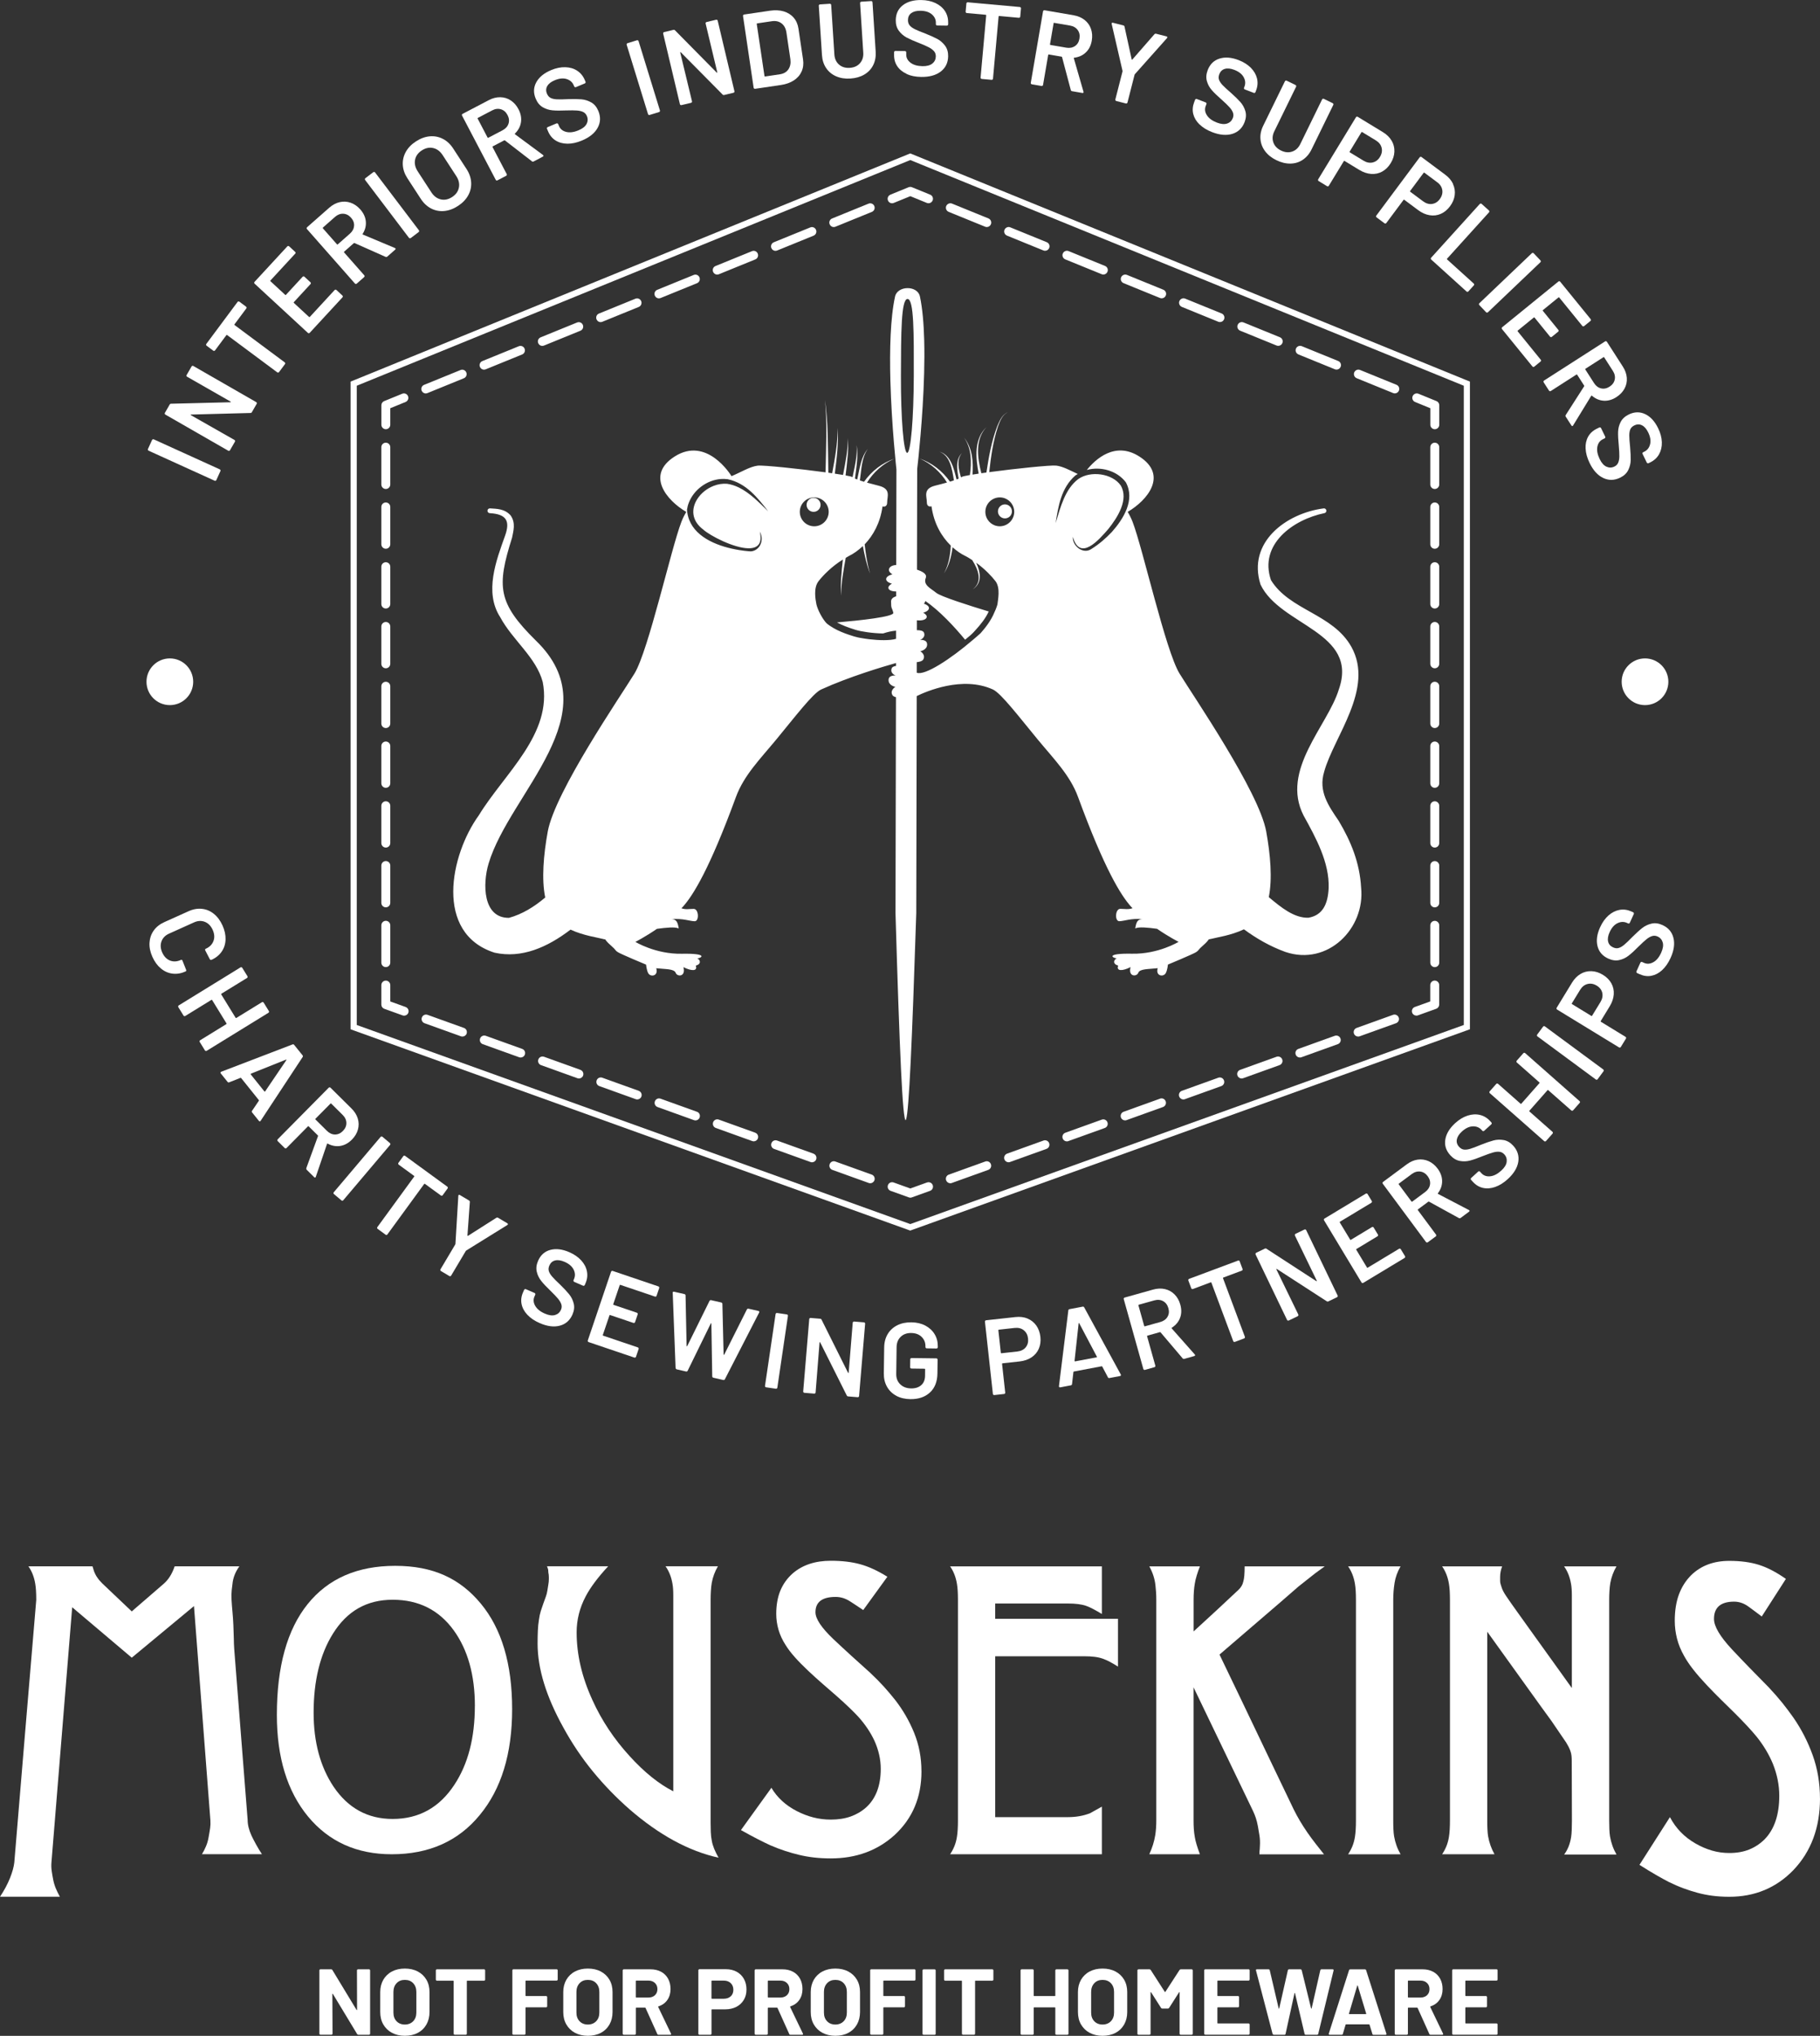 <?xml version="1.0" encoding="UTF-8"?>
<svg xmlns="http://www.w3.org/2000/svg" id="Layer_2" data-name="Layer 2" viewBox="0 0 509 569.22">
  <rect x="0" y="0" width="509" height="569.22" fill="#333333" stroke="none"/>
  <defs>
    <style>
      .cls-1 {
        fill: #fff;
      }
    </style>
  </defs>
  <g id="Layer_1-2" data-name="Layer 1">
    <g>
      <path class="cls-1" d="M143.23,477.87c0,12.47-3.03,22.35-9.08,29.64-5.99,7.29-14.19,10.94-24.59,10.94-9.78,0-17.59-3.52-23.42-10.56-5.8-7.04-8.71-16.5-8.71-28.39,0-13.53,2.87-23.86,8.61-30.99,5.74-7.14,13.91-10.7,24.49-10.7s18.1,3.52,23.94,10.56c5.84,7.04,8.76,16.88,8.76,29.5ZM132.81,477.01c0-8.65-1.97-15.7-5.91-21.16-4.13-5.7-9.82-8.56-17.08-8.56s-12.77,3.16-16.71,9.49c-1.8,2.88-3.15,6.17-4.05,9.86-.9,3.69-1.35,7.77-1.35,12.23,0,8.22,1.86,15.11,5.58,20.69,4.06,6.01,9.57,9.02,16.52,9.02,7.35,0,13.12-3.21,17.31-9.63,3.79-5.77,5.68-13.08,5.68-21.95Z"></path>
      <path class="cls-1" d="M200.98,519.42c-8.31-1.83-16.62-6.34-24.92-13.54-3.72-3.26-7.13-6.78-10.23-10.56s-5.86-7.88-8.27-12.29c-4.81-8.66-7.21-16.47-7.21-23.45,0-1.3.02-2.51.07-3.63.05-1.12.15-2.12.3-3.03.12-.93.3-1.76.53-2.49.23-.73.47-1.42.7-2.07.23-.65.46-1.26.67-1.84.22-.57.37-1.16.46-1.75.06-.47.15-1.01.26-1.63.11-.62.16-1.15.16-1.58v-.56c0-.5-.05-.93-.14-1.3,0-.31-.02-.57-.05-.77-.03-.2-.14-.53-.33-1h17.11c-2.85,3.07-4.94,5.86-6.27,8.38-1.7,3.2-2.55,6.56-2.55,10.1,0,6.21,1.47,12.52,4.42,18.94,2.57,5.68,6.05,10.91,10.42,15.68,4.09,4.5,8.16,7.77,12.19,9.82v-54.77c0-1.4-.08-2.48-.23-3.26-.32-1.89-.96-3.52-1.94-4.89h14.65c-.44.75-.79,1.5-1.07,2.26-.28.76-.5,1.54-.65,2.35-.12.75-.21,1.52-.25,2.33-.05.81-.07,1.63-.07,2.47v62.31c0,.9.02,1.77.05,2.61.03.84.12,1.64.28,2.42.12.71.35,1.47.67,2.26.33.79.74,1.62,1.23,2.49Z"></path>
      <path class="cls-1" d="M257.71,495.27c0,7.23-2.5,13.16-7.49,17.78-4.81,4.37-10.77,6.56-17.87,6.56-1.71,0-3.29-.09-4.75-.26-1.46-.17-2.82-.41-4.09-.72-1.3-.31-2.62-.68-3.96-1.12-1.33-.43-2.71-.96-4.14-1.58-1.02-.47-2.22-1.05-3.58-1.75-1.37-.7-2.9-1.53-4.61-2.49l8.52-11.82c1.64,2.76,4.02,4.93,7.12,6.52,1.52.78,3.06,1.37,4.63,1.77,1.57.4,3.19.6,4.86.6,2.08,0,3.92-.29,5.54-.86,1.61-.57,3.06-1.42,4.33-2.54,2.73-2.48,4.1-6.08,4.1-10.8,0-2.61-.59-5.23-1.77-7.86-1.09-2.33-2.59-4.56-4.51-6.7-1.46-1.58-3.51-3.54-6.14-5.86-1.18-1.02-2.43-2.11-3.75-3.26-1.32-1.15-2.68-2.37-4.07-3.68-1.49-1.4-2.76-2.69-3.82-3.89-1.06-1.19-1.91-2.32-2.56-3.37-.9-1.4-1.56-2.82-1.98-4.28-.42-1.46-.63-2.93-.63-4.42,0-2.48.39-4.65,1.16-6.52.78-1.86,1.93-3.46,3.44-4.79,2.73-2.36,6.28-3.54,10.66-3.54,3.17,0,5.91.33,8.24.98,2.36.65,4.89,1.81,7.58,3.49l-6.75,9.31c-1.09-.71-1.94-1.28-2.56-1.7-.62-.42-1.04-.69-1.26-.81-1.24-.78-2.55-1.16-3.91-1.16-3.75,0-5.63,1.43-5.63,4.28,0,1.83,1.66,4.33,4.98,7.49,1.67,1.58,3.37,3.15,5.07,4.7,1.7,1.55,3.44,3.12,5.21,4.7,1.49,1.4,2.78,2.71,3.89,3.93,1.1,1.23,2.13,2.44,3.09,3.65,2.2,2.82,3.99,5.9,5.35,9.24,1.36,3.34,2.05,6.93,2.05,10.77Z"></path>
      <path class="cls-1" d="M278.33,463.07v45h20.38c2.2,0,4.23-.36,6.1-1.07l3.35-1.86v13.31h-42.44c.46-.68.86-1.43,1.19-2.23.33-.81.57-1.69.72-2.65.09-.53.16-1.2.21-2.02.05-.82.07-1.68.07-2.58v-61.61c0-1.92-.09-3.43-.28-4.51-.31-1.89-.95-3.52-1.91-4.89h42.44v13.31c-.87-.53-1.67-.98-2.4-1.37-.73-.39-1.4-.69-2.02-.91-1.24-.43-2.92-.65-5.03-.65h-20.38v4.28h34.34v13.36c-.9-.56-1.65-1-2.26-1.33s-1.25-.61-1.93-.86c-.68-.25-1.46-.43-2.33-.54-.87-.11-1.85-.16-2.93-.16h-24.9Z"></path>
      <path class="cls-1" d="M370.51,437.94c-.56.4-1.14.82-1.74,1.26-.61.43-1.22.9-1.84,1.4l-3.77,2.98-4.98,4.33-17.12,14.71,5.91,12.29,8.7,18.2,6.14,12.8c.5,1.02,1.08,2.09,1.74,3.21.67,1.12,1.37,2.22,2.12,3.3.74,1.06,1.48,2.06,2.21,3,.73.95,1.53,1.96,2.4,3.05h-18.06c0-.34,0-.62.02-.84.02-.22.04-.4.07-.56l.05-.98c.06-.99.02-1.94-.12-2.84-.14-.9-.29-1.77-.44-2.61-.16-.87-.35-1.64-.58-2.33s-.5-1.35-.81-2l-16.61-34.53v37.18c0,.81.02,1.59.07,2.35.05.76.13,1.5.26,2.21.18,1.21.67,2.85,1.44,4.93h-14.15c.4-.87.75-1.75,1.03-2.65.28-.9.5-1.81.65-2.75.09-.59.16-1.23.21-1.93s.07-1.42.07-2.16v-61.61c0-.81-.02-1.55-.07-2.23-.05-.68-.1-1.29-.16-1.81-.19-1.83-.76-3.61-1.72-5.35h14.15c-.31.78-.61,1.61-.88,2.51-.28.9-.46,1.69-.56,2.37-.22,1.27-.33,2.78-.33,4.51v8.8l6.79-6.24,5.72-5.35c.74-.68,1.21-1.47,1.4-2.37.25-.81.37-2.22.37-4.23h22.43Z"></path>
      <path class="cls-1" d="M377.03,518.45c.46-.68.86-1.43,1.19-2.23.33-.81.57-1.69.72-2.65.09-.53.16-1.2.21-2.02.05-.82.07-1.68.07-2.58v-61.61c0-1.92-.09-3.43-.28-4.51-.31-1.89-.95-3.52-1.91-4.89h14.66c-.87,1.52-1.43,3.06-1.67,4.63-.25,1.57-.37,3.16-.37,4.77v61.61c0,.9.01,1.72.05,2.47.03.74.09,1.4.18,1.95.31,1.8.91,3.49,1.82,5.07h-14.66Z"></path>
      <path class="cls-1" d="M439.57,492.34c0-.49-.02-.98-.07-1.44-.05-.47-.16-.95-.35-1.44-.28-.75-.67-1.5-1.16-2.28l-4.09-6-2.98-4.1-14.98-20.85v52.73c0,.9.01,1.72.05,2.47.03.74.09,1.4.18,1.95.31,1.8.91,3.49,1.8,5.07h-14.65c.46-.68.86-1.43,1.19-2.23.33-.81.57-1.69.72-2.65.09-.53.16-1.2.21-2.02.05-.82.07-1.68.07-2.58v-61.61c0-1.92-.09-3.43-.28-4.51-.31-1.89-.95-3.52-1.91-4.89h16.78c-.37.99-.56,1.97-.56,2.93v1.05c0,.26.02.47.05.63.06.28.19.73.4,1.35s.58,1.35,1.14,2.19c.34.53.8,1.19,1.37,2,.57.81,1.25,1.75,2.02,2.84l3.63,5.07,6.75,9.4,4.7,6.56v-25.87c0-1.4-.08-2.48-.23-3.26-.32-1.89-.96-3.52-1.94-4.89h14.65c-.44.75-.79,1.5-1.07,2.26-.28.76-.5,1.54-.65,2.35-.12.75-.21,1.52-.25,2.33-.05.81-.07,1.63-.07,2.47v61.72c0,.87.02,1.68.05,2.42.03.75.09,1.4.18,1.95.31,1.8.91,3.49,1.82,5.07h-14.65c.47-.62.87-1.33,1.21-2.14.33-.81.58-1.71.74-2.7.09-.59.15-1.27.18-2.02.03-.76.05-1.62.05-2.58l-.05-16.72Z"></path>
      <path class="cls-1" d="M509,502.86c0,8.16-2.5,14.85-7.49,20.07-4.81,4.94-10.77,7.41-17.87,7.41-1.71,0-3.29-.1-4.75-.29-1.46-.19-2.82-.47-4.09-.81-1.3-.35-2.62-.77-3.96-1.26-1.33-.49-2.71-1.09-4.14-1.79-1.02-.53-2.22-1.18-3.58-1.97-1.37-.79-2.9-1.72-4.61-2.81l8.52-13.34c1.64,3.12,4.02,5.57,7.12,7.35,1.52.88,3.06,1.54,4.63,2,1.57.46,3.19.68,4.86.68,2.08,0,3.92-.32,5.54-.97,1.61-.65,3.06-1.6,4.33-2.86,2.73-2.8,4.1-6.86,4.1-12.19,0-2.94-.59-5.9-1.77-8.88-1.09-2.63-2.59-5.15-4.51-7.56-1.46-1.79-3.51-3.99-6.14-6.62-1.18-1.16-2.43-2.38-3.75-3.68-1.32-1.3-2.68-2.68-4.07-4.15-1.49-1.58-2.76-3.04-3.82-4.39-1.06-1.35-1.91-2.62-2.56-3.81-.9-1.58-1.56-3.19-1.98-4.83-.42-1.65-.63-3.31-.63-4.99,0-2.8.39-5.25,1.16-7.35.78-2.1,1.93-3.91,3.44-5.41,2.73-2.66,6.28-3.99,10.66-3.99,3.17,0,5.91.37,8.24,1.1,2.36.74,4.89,2.05,7.58,3.94l-6.75,10.51c-1.09-.81-1.94-1.44-2.56-1.92-.62-.47-1.04-.78-1.26-.92-1.24-.88-2.55-1.31-3.91-1.31-3.75,0-5.63,1.61-5.63,4.83,0,2.07,1.66,4.89,4.98,8.46,1.67,1.79,3.37,3.56,5.07,5.31,1.7,1.75,3.44,3.52,5.21,5.31,1.49,1.58,2.78,3.06,3.89,4.44,1.1,1.38,2.13,2.76,3.09,4.12,2.2,3.19,3.99,6.66,5.35,10.43,1.36,3.77,2.05,7.82,2.05,12.16Z"></path>
      <path class="cls-1" d="M56.47,518.45c.44-.71.82-1.46,1.14-2.23.33-.77.57-1.6.72-2.47.09-.56.18-1.05.26-1.47.08-.42.14-.81.18-1.16.05-.36.08-.71.09-1.05.01-.34,0-.71-.02-1.12l-4.59-59.89-17.4,14.43-16.66-14.1-5.81,71.45c-.06.74-.03,1.53.09,2.35.12.82.26,1.64.42,2.44.16.81.4,1.6.72,2.37.33.78.71,1.55,1.14,2.33H0c1.18-1.77,2.11-3.51,2.79-5.21.68-1.71,1.08-3.17,1.21-4.37,0,0,5.92-71.27,6.14-73.41,0-1.92-.09-3.43-.28-4.51-.31-1.89-.95-3.52-1.91-4.89h17.92c.19.65.33,1.12.44,1.42.11.3.3.71.58,1.23.34.53.62.92.84,1.19.22.26.51.58.88.95l8.24,7.82,8.93-7.72c1.33-1.15,2.36-2.78,3.07-4.89h18.1c-.99,1.37-1.61,2.81-1.86,4.33-.09.71-.19,1.48-.28,2.3-.09.82-.11,1.74-.05,2.77.06,1.09.15,2.21.26,3.37.11,1.16.19,2.4.25,3.7.06,1.3.1,2.51.12,3.61.01,1.1.05,2.13.12,3.09l3.75,47.75c0,1.33.36,2.79,1.07,4.37.34.71.78,1.55,1.3,2.51.53.96,1.07,1.86,1.63,2.7h-16.8Z"></path>
      <circle class="cls-1" cx="47.5" cy="190.62" r="6.53"></circle>
      <circle class="cls-1" cx="460.06" cy="190.62" r="6.53"></circle>
      <g>
        <path class="cls-1" d="M99.92,550.71c.06-.06.14-.09.22-.09h3.06c.09,0,.16.03.22.09.06.06.09.14.09.22v17.68c0,.09-.03.16-.09.22-.06.06-.14.09-.22.09h-2.96c-.17,0-.3-.07-.37-.21l-6.77-11.2c-.04-.05-.07-.07-.1-.07-.04,0-.05.05-.05.12l.05,11.04c0,.09-.03.16-.09.22s-.14.09-.22.09h-3.06c-.09,0-.16-.03-.22-.09-.06-.06-.09-.13-.09-.22v-17.68c0-.09.03-.16.09-.22.06-.06.13-.09.22-.09h2.96c.17,0,.3.07.37.21l6.75,11.14c.03.05.07.07.1.07s.05-.05.05-.12l-.03-10.99c0-.09.03-.16.09-.22Z"></path>
        <path class="cls-1" d="M109.62,568.38c-1.04-.56-1.84-1.34-2.42-2.34-.58-1-.86-2.16-.86-3.47v-5.6c0-1.29.29-2.43.86-3.43.58-.99,1.38-1.77,2.42-2.31,1.04-.55,2.24-.82,3.6-.82s2.58.27,3.62.82c1.04.55,1.84,1.32,2.42,2.31.58.99.86,2.14.86,3.43v5.6c0,1.31-.29,2.47-.86,3.48-.58,1.01-1.38,1.79-2.42,2.34-1.04.55-2.25.82-3.62.82s-2.56-.28-3.6-.84ZM115.55,565.14c.59-.61.89-1.42.89-2.43v-5.75c0-1.01-.29-1.83-.88-2.45-.58-.62-1.36-.93-2.34-.93s-1.73.31-2.31.93c-.58.62-.88,1.43-.88,2.45v5.75c0,1.01.29,1.82.88,2.43.58.61,1.36.92,2.31.92s1.73-.31,2.33-.92Z"></path>
        <path class="cls-1" d="M135.59,550.71c.06.06.09.14.09.22v2.56c0,.09-.03.16-.09.22-.06.06-.14.09-.22.09h-4.68c-.09,0-.13.04-.13.13v14.67c0,.09-.03.16-.09.22s-.14.09-.22.09h-3.06c-.09,0-.16-.03-.22-.09-.06-.06-.09-.13-.09-.22v-14.67c0-.09-.04-.13-.13-.13h-4.55c-.09,0-.16-.03-.22-.09-.06-.06-.09-.13-.09-.22v-2.56c0-.09.03-.16.09-.22.06-.06.14-.09.22-.09h13.18c.09,0,.16.03.22.09Z"></path>
        <path class="cls-1" d="M155.87,553.69c-.06.06-.14.09-.22.09h-8.55c-.09,0-.13.04-.13.13v4.05c0,.09.04.13.13.13h5.62c.09,0,.16.03.22.09.06.06.09.13.09.22v2.54c0,.09-.03.16-.09.22-.06.06-.14.09-.22.09h-5.62c-.09,0-.13.04-.13.13v7.22c0,.09-.03.16-.09.22s-.14.09-.22.09h-3.06c-.09,0-.16-.03-.22-.09-.06-.06-.09-.13-.09-.22v-17.68c0-.09.03-.16.09-.22.06-.06.13-.09.22-.09h12.06c.09,0,.16.03.22.09.06.06.09.14.09.22v2.54c0,.09-.03.16-.09.22Z"></path>
        <path class="cls-1" d="M160.81,568.38c-1.04-.56-1.84-1.34-2.42-2.34-.58-1-.86-2.16-.86-3.47v-5.6c0-1.29.29-2.43.86-3.43.58-.99,1.38-1.77,2.42-2.31,1.04-.55,2.24-.82,3.6-.82s2.58.27,3.62.82c1.04.55,1.84,1.32,2.42,2.31.58.99.86,2.14.86,3.43v5.6c0,1.31-.29,2.47-.86,3.48-.58,1.01-1.38,1.79-2.42,2.34-1.04.55-2.25.82-3.62.82s-2.56-.28-3.6-.84ZM166.73,565.14c.59-.61.89-1.42.89-2.43v-5.75c0-1.01-.29-1.83-.88-2.45-.58-.62-1.36-.93-2.34-.93s-1.73.31-2.31.93c-.58.62-.88,1.43-.88,2.45v5.75c0,1.01.29,1.82.88,2.43.58.61,1.36.92,2.31.92s1.73-.31,2.33-.92Z"></path>
        <path class="cls-1" d="M183.82,568.69l-3.27-7.25c-.04-.07-.09-.1-.16-.1h-2.43c-.09,0-.13.04-.13.13v7.14c0,.09-.03.16-.09.22s-.14.09-.22.09h-3.06c-.09,0-.16-.03-.22-.09-.06-.06-.09-.13-.09-.22v-17.68c0-.09.03-.16.09-.22.06-.06.13-.09.22-.09h7.48c1.12,0,2.1.23,2.94.68s1.5,1.1,1.96,1.94c.46.84.69,1.8.69,2.9,0,1.19-.3,2.2-.89,3.05s-1.42,1.44-2.48,1.79c-.09.04-.11.1-.08.18l3.56,7.4c.03.07.05.12.05.16,0,.14-.1.21-.29.21h-3.22c-.17,0-.3-.08-.37-.24ZM177.82,553.91v4.47c0,.09.04.13.13.13h3.43c.73,0,1.33-.22,1.79-.65s.69-1,.69-1.7-.23-1.27-.69-1.71c-.46-.44-1.06-.67-1.79-.67h-3.43c-.09,0-.13.04-.13.13Z"></path>
        <path class="cls-1" d="M206.02,551.3c.87.47,1.55,1.14,2.03,2s.72,1.85.72,2.97-.25,2.07-.75,2.9-1.19,1.49-2.09,1.95c-.9.46-1.93.69-3.1.69h-3.71c-.09,0-.13.04-.13.13v6.67c0,.09-.03.16-.09.22-.06.06-.14.09-.22.09h-3.06c-.09,0-.16-.03-.22-.09-.06-.06-.09-.13-.09-.22v-17.71c0-.09.03-.16.09-.22.06-.06.14-.09.22-.09h7.38c1.15,0,2.16.24,3.03.71ZM204.37,558.17c.49-.46.73-1.07.73-1.82s-.24-1.39-.73-1.86c-.49-.47-1.13-.71-1.94-.71h-3.32c-.09,0-.13.04-.13.13v4.81c0,.09.04.13.13.13h3.32c.8,0,1.45-.23,1.94-.69Z"></path>
        <path class="cls-1" d="M220.72,568.69l-3.27-7.25c-.04-.07-.09-.1-.16-.1h-2.43c-.09,0-.13.04-.13.13v7.14c0,.09-.03.16-.09.22s-.14.09-.22.09h-3.06c-.09,0-.16-.03-.22-.09-.06-.06-.09-.13-.09-.22v-17.68c0-.09.03-.16.09-.22.06-.06.13-.09.22-.09h7.48c1.12,0,2.1.23,2.94.68s1.5,1.1,1.96,1.94c.46.84.69,1.8.69,2.9,0,1.19-.3,2.2-.89,3.05s-1.42,1.44-2.48,1.79c-.09.04-.11.1-.08.18l3.56,7.4c.03.07.05.12.05.16,0,.14-.1.21-.29.21h-3.22c-.17,0-.3-.08-.37-.24ZM214.73,553.91v4.47c0,.09.04.13.13.13h3.43c.73,0,1.33-.22,1.79-.65s.69-1,.69-1.7-.23-1.27-.69-1.71c-.46-.44-1.06-.67-1.79-.67h-3.43c-.09,0-.13.04-.13.13Z"></path>
        <path class="cls-1" d="M230.02,568.38c-1.04-.56-1.84-1.34-2.42-2.34-.58-1-.86-2.16-.86-3.47v-5.6c0-1.29.29-2.43.86-3.43.58-.99,1.38-1.77,2.42-2.31,1.04-.55,2.24-.82,3.6-.82s2.58.27,3.62.82c1.04.55,1.84,1.32,2.42,2.31.58.99.86,2.14.86,3.43v5.6c0,1.31-.29,2.47-.86,3.48-.58,1.01-1.38,1.79-2.42,2.34-1.04.55-2.25.82-3.62.82s-2.56-.28-3.6-.84ZM235.95,565.14c.59-.61.89-1.42.89-2.43v-5.75c0-1.01-.29-1.83-.88-2.45-.58-.62-1.36-.93-2.34-.93s-1.73.31-2.31.93c-.58.62-.88,1.43-.88,2.45v5.75c0,1.01.29,1.82.88,2.43.58.61,1.36.92,2.31.92s1.73-.31,2.33-.92Z"></path>
        <path class="cls-1" d="M255.94,553.69c-.06.06-.14.09-.22.09h-8.55c-.09,0-.13.04-.13.13v4.05c0,.09.04.13.13.13h5.62c.09,0,.16.03.22.09.06.06.09.13.09.22v2.54c0,.09-.03.16-.09.22-.06.06-.14.09-.22.09h-5.62c-.09,0-.13.04-.13.13v7.22c0,.09-.03.16-.09.22s-.14.09-.22.09h-3.06c-.09,0-.16-.03-.22-.09-.06-.06-.09-.13-.09-.22v-17.68c0-.09.03-.16.09-.22.06-.06.13-.09.22-.09h12.06c.09,0,.16.03.22.09.06.06.09.14.09.22v2.54c0,.09-.03.16-.09.22Z"></path>
        <path class="cls-1" d="M258.09,568.84c-.06-.06-.09-.13-.09-.22v-17.68c0-.09.03-.16.09-.22.06-.06.13-.09.22-.09h3.06c.09,0,.16.03.22.09.06.06.09.14.09.22v17.68c0,.09-.03.16-.09.22-.06.06-.13.09-.22.09h-3.06c-.09,0-.16-.03-.22-.09Z"></path>
        <path class="cls-1" d="M277.73,550.71c.06.06.09.14.09.22v2.56c0,.09-.03.16-.09.22s-.14.09-.22.09h-4.68c-.09,0-.13.04-.13.13v14.67c0,.09-.03.16-.09.22s-.14.09-.22.09h-3.06c-.09,0-.16-.03-.22-.09-.06-.06-.09-.13-.09-.22v-14.67c0-.09-.04-.13-.13-.13h-4.55c-.09,0-.16-.03-.22-.09-.06-.06-.09-.13-.09-.22v-2.56c0-.09.03-.16.09-.22s.13-.09.22-.09h13.18c.09,0,.16.03.22.09Z"></path>
        <path class="cls-1" d="M295.23,550.71c.06-.06.13-.09.22-.09h3.06c.09,0,.16.03.22.09.06.06.09.14.09.22v17.68c0,.09-.03.16-.09.22s-.14.09-.22.09h-3.06c-.09,0-.16-.03-.22-.09-.06-.06-.09-.13-.09-.22v-7.22c0-.09-.04-.13-.13-.13h-5.78c-.09,0-.13.04-.13.13v7.22c0,.09-.03.16-.09.22s-.14.09-.22.09h-3.06c-.09,0-.16-.03-.22-.09-.06-.06-.09-.13-.09-.22v-17.68c0-.09.03-.16.09-.22s.13-.09.22-.09h3.06c.09,0,.16.03.22.09.06.06.09.14.09.22v7.04c0,.09.04.13.13.13h5.78c.09,0,.13-.04.13-.13v-7.04c0-.09.03-.16.09-.22Z"></path>
        <path class="cls-1" d="M304.75,568.38c-1.04-.56-1.84-1.34-2.42-2.34-.58-1-.86-2.16-.86-3.47v-5.6c0-1.29.29-2.43.86-3.43.58-.99,1.38-1.77,2.42-2.31,1.04-.55,2.24-.82,3.6-.82s2.58.27,3.62.82c1.04.55,1.84,1.32,2.42,2.31.58.99.86,2.14.86,3.43v5.6c0,1.31-.29,2.47-.86,3.48-.58,1.01-1.38,1.79-2.42,2.34-1.04.55-2.25.82-3.62.82s-2.56-.28-3.6-.84ZM310.68,565.14c.59-.61.89-1.42.89-2.43v-5.75c0-1.01-.29-1.83-.88-2.45-.58-.62-1.37-.93-2.34-.93s-1.73.31-2.31.93c-.58.62-.88,1.43-.88,2.45v5.75c0,1.01.29,1.82.88,2.43.58.61,1.36.92,2.31.92s1.74-.31,2.33-.92Z"></path>
        <path class="cls-1" d="M330.21,550.62h3.06c.09,0,.16.03.22.09.06.06.09.14.09.22v17.68c0,.09-.03.16-.09.22s-.14.09-.22.09h-3.06c-.09,0-.16-.03-.22-.09s-.09-.13-.09-.22v-11.54c0-.07-.02-.1-.05-.1s-.07.03-.1.08l-2.77,4.34c-.09.14-.21.21-.37.21h-1.54c-.16,0-.28-.07-.37-.21l-2.77-4.34c-.04-.05-.07-.07-.1-.07s-.05.05-.05.12v11.51c0,.09-.03.16-.09.22s-.14.09-.22.09h-3.06c-.09,0-.16-.03-.22-.09-.06-.06-.09-.13-.09-.22v-17.68c0-.09.03-.16.09-.22s.13-.09.22-.09h3.06c.16,0,.28.07.37.21l3.92,6.09c.05.1.1.1.16,0l3.95-6.09c.09-.14.21-.21.37-.21Z"></path>
        <path class="cls-1" d="M349.4,553.69c-.06.06-.14.09-.22.09h-8.58c-.09,0-.13.04-.13.13v4.05c0,.09.04.13.13.13h5.62c.09,0,.16.03.22.09.06.06.09.13.09.22v2.54c0,.09-.03.16-.09.22s-.14.09-.22.09h-5.62c-.09,0-.13.04-.13.13v4.24c0,.09.04.13.13.13h8.58c.09,0,.16.03.22.09.06.06.09.13.09.22v2.54c0,.09-.03.16-.09.22s-.14.09-.22.09h-12.08c-.09,0-.16-.03-.22-.09-.06-.06-.09-.13-.09-.22v-17.68c0-.09.03-.16.09-.22s.13-.09.22-.09h12.08c.09,0,.16.03.22.09.06.06.09.14.09.22v2.54c0,.09-.03.16-.09.22Z"></path>
        <path class="cls-1" d="M355.9,568.67l-4.63-17.71-.03-.1c0-.16.1-.24.29-.24h3.24c.17,0,.29.09.34.26l2.49,10.65c.02.07.04.1.08.1s.06-.04.08-.1l2.41-10.62c.05-.19.17-.29.34-.29h3.17c.19,0,.31.09.37.26l2.62,10.65c.02.05.04.08.08.09.03,0,.06-.02.08-.09l2.41-10.62c.05-.19.17-.29.34-.29h3.09c.24,0,.34.11.29.34l-4.29,17.71c-.05.17-.17.26-.37.26h-3.11c-.17,0-.29-.09-.34-.26l-2.67-11.33c-.02-.07-.04-.1-.08-.1s-.06.04-.08.1l-2.48,11.3c-.04.19-.15.29-.34.29h-2.9c-.19,0-.31-.09-.37-.26Z"></path>
        <path class="cls-1" d="M383.81,568.67l-.79-2.56c-.04-.07-.08-.1-.13-.1h-6.44c-.05,0-.1.04-.13.1l-.76,2.56c-.05.17-.17.26-.34.26h-3.32c-.1,0-.18-.03-.24-.09-.05-.06-.06-.15-.03-.27l5.65-17.68c.05-.17.17-.26.34-.26h4.11c.17,0,.29.09.34.26l5.65,17.68s.03.08.03.13c0,.16-.1.24-.29.24h-3.32c-.17,0-.29-.09-.34-.26ZM377.38,563.15h4.6c.1,0,.14-.05.1-.16l-2.35-7.77c-.02-.07-.04-.1-.08-.09s-.06.04-.08.09l-2.3,7.77c-.02.1.02.16.1.16Z"></path>
        <path class="cls-1" d="M399.74,568.69l-3.27-7.25c-.04-.07-.09-.1-.16-.1h-2.43c-.09,0-.13.04-.13.13v7.14c0,.09-.03.16-.09.22-.06.06-.14.09-.22.09h-3.06c-.09,0-.16-.03-.22-.09-.06-.06-.09-.13-.09-.22v-17.68c0-.09.03-.16.09-.22s.13-.09.22-.09h7.48c1.12,0,2.1.23,2.94.68s1.5,1.1,1.96,1.94.69,1.8.69,2.9c0,1.19-.3,2.2-.89,3.05s-1.42,1.44-2.48,1.79c-.09.04-.11.1-.08.18l3.56,7.4c.04.07.05.12.05.16,0,.14-.1.21-.29.21h-3.22c-.17,0-.3-.08-.37-.24ZM393.75,553.91v4.47c0,.09.04.13.13.13h3.43c.73,0,1.33-.22,1.79-.65s.69-1,.69-1.7-.23-1.27-.69-1.71c-.46-.44-1.06-.67-1.79-.67h-3.43c-.09,0-.13.04-.13.13Z"></path>
        <path class="cls-1" d="M418.74,553.69c-.06.06-.14.09-.22.09h-8.58c-.09,0-.13.04-.13.13v4.05c0,.09.04.13.13.13h5.62c.09,0,.16.03.22.09.06.06.09.13.09.22v2.54c0,.09-.03.16-.09.22s-.14.09-.22.09h-5.62c-.09,0-.13.04-.13.13v4.24c0,.09.04.13.13.13h8.58c.09,0,.16.03.22.09.06.06.09.13.09.22v2.54c0,.09-.03.16-.09.22s-.14.09-.22.09h-12.08c-.09,0-.16-.03-.22-.09-.06-.06-.09-.13-.09-.22v-17.68c0-.09.03-.16.09-.22s.13-.09.22-.09h12.08c.09,0,.16.03.22.09.06.06.09.14.09.22v2.54c0,.09-.03.16-.09.22Z"></path>
      </g>
      <g>
        <path class="cls-1" d="M401.26,157.2c-.69,0-1.25.56-1.25,1.25v10.44c0,.69.56,1.25,1.25,1.25s1.25-.56,1.25-1.25v-10.44c0-.69-.56-1.25-1.25-1.25Z"></path>
        <path class="cls-1" d="M396.12,283.97c.14,0,.28-.02.42-.07l5.14-1.85c.49-.18.82-.65.82-1.17v-5.46c0-.69-.56-1.25-1.25-1.25s-1.25.56-1.25,1.25v4.58l-4.31,1.55c-.65.23-.98.95-.75,1.59.18.51.66.82,1.17.82Z"></path>
        <path class="cls-1" d="M379.43,105.75l10.19,4.15c.16.06.32.09.47.09.49,0,.95-.29,1.15-.78.26-.64-.05-1.36-.68-1.62l-10.19-4.15c-.64-.26-1.36.05-1.63.68-.26.64.05,1.36.68,1.62Z"></path>
        <path class="cls-1" d="M395.74,112.39l4.28,1.75v4.62c0,.69.56,1.25,1.25,1.25s1.25-.56,1.25-1.25v-5.46c0-.51-.31-.96-.77-1.15l-5.05-2.06c-.65-.26-1.36.05-1.63.68-.26.64.05,1.36.68,1.62Z"></path>
        <path class="cls-1" d="M401.26,140.49c-.69,0-1.25.56-1.25,1.25v10.44c0,.69.56,1.25,1.25,1.25s1.25-.56,1.25-1.25v-10.44c0-.69-.56-1.25-1.25-1.25Z"></path>
        <path class="cls-1" d="M401.26,123.78c-.69,0-1.25.56-1.25,1.25v10.44c0,.69.56,1.25,1.25,1.25s1.25-.56,1.25-1.25v-10.44c0-.69-.56-1.25-1.25-1.25Z"></path>
        <path class="cls-1" d="M249.02,54.44c-.64.26-.94.98-.68,1.62.26.64.99.95,1.62.68l4.63-1.89,4.62,1.89c.16.06.32.09.47.09.49,0,.95-.29,1.15-.78.26-.64-.05-1.36-.68-1.62l-5.1-2.08c-.3-.12-.64-.12-.94,0l-5.1,2.08Z"></path>
        <path class="cls-1" d="M226.49,139.5c-.91.58-1.19,1.79-.61,2.7.58.91,1.79,1.19,2.7.61.91-.58,1.19-1.79.61-2.7-.58-.91-1.79-1.19-2.7-.61Z"></path>
        <path class="cls-1" d="M265.32,59.24l10.19,4.15c.16.06.32.09.47.09.49,0,.95-.29,1.15-.78.26-.64-.05-1.36-.68-1.62l-10.19-4.15c-.64-.26-1.36.05-1.63.68-.26.64.05,1.36.68,1.62Z"></path>
        <path class="cls-1" d="M280.01,144.64c.91.58,2.12.31,2.7-.61.58-.91.31-2.12-.61-2.7-.91-.58-2.12-.31-2.7.61-.58.91-.31,2.12.61,2.7Z"></path>
        <path class="cls-1" d="M266.82,134.31c-.36.12-.72.24-1.14.36-2.14-3.02-5.13-5.31-8.53-6.47,3.23,1.37,5.92,3.82,7.7,6.71-1.04.29-2.15.59-3.33.88-3.46.87-2.31,3.03-2.31,4.62s1.3,1.15,1.3,1.15c.67,4.87,2.86,8.51,5.39,10.98-.13,2.7-.59,5.4-1.9,7.8,1.41-2.2,2.07-4.74,2.41-7.33,1.14,1.03,2.33,1.85,3.48,2.4.71.34,1.36.77,2.01,1.19,1.7,2.65,2.98,6.11.11,8.19,2.72-1.71,2.23-4.77,1.01-7.45,2.42,1.76,4.35,3.81,5.38,5.15,1.44,1.88.69,5.22.55,6.52-.22.79-.77,2.13-.81,2.12-.98,2.44-2.68,4.53-3.89,5.9-.77.72-1.54,1.35-2.28,1.98-6.09,5.22-13.36,10-15.58,9.08v-2.95c.84-.09,1.55-.29,1.8-.72.81-1.36-.81-2.34-.81-2.34,0,0,1.9-.33,1.91-1.87,0-1.54-1.99-1.28-1.99-1.28,0,0,1.66-.6,1.11-2.04-.2-.52-1.01-.71-1.99-.69v-2.77c1.42.18,2.63-.18,2.75-.88.07-.44-.33-.88-.97-1.24.94-.27,1.6-.73,1.6-1.29,0-.52-.58-.95-1.42-1.23.23-.23.35-.49.4-.75,3.97,2.69,8.17,7.24,11.13,10.82,1.03-.81,1.88-1.56,2.31-2.03l.35-.38c1.6-1.72,3.1-3.6,3.94-5.48-5.49-1.66-13.46-4.2-14.68-5.22-1.46-1.22-3.74-2.13-2.92-4.18.43-1.08-1-1.82-2.46-2.29l.06-28.18h0s.15-1.25.37-3.37c.65-6.37,1.92-20.6,1.59-32.61-.12-4.58-.48-8.83-1.19-12.2-.34-1.63-1.97-2.41-3.58-2.36-1.54.04-3.05.84-3.38,2.34-1.33,6.06-1.54,15.01-1.31,23.56.18,6.42.6,12.62.98,17.22.19,2.3.37,4.19.5,5.52.13,1.32.21,2.07.21,2.07h0s-.06,26.7-.06,26.7c-1.08.04-1.96.53-2.03,1.25-.06.52.35,1.01.96,1.36-1.02.26-1.74.75-1.74,1.33s.66,1.02,1.6,1.29c-.64.35-1.04.8-.97,1.24.1.59,1.01.94,2.16.92v1.35c-.8.26-1.42.7-1.42,1.46,0,2.21.21,1.47.63,3.15.29,1.14-9.45,2.17-15.75,2.71,1.45.8,3.15,1.43,4.85,1.96l.49.15c1.27.4,4.58.95,7.56.97,1.23-.41,2.45-.69,3.61-.78v2.29c-1.78.52-4.83.42-7.49.11,0,0,0,0,0,0-.79-.09-1.53-.21-2.2-.33-.12-.02-.25-.04-.36-.06-.23-.04-.44-.09-.64-.13-.39-.09-.77-.18-1.05-.27,0,0,0,0,0,0-1.69-.53-5.17-1.58-7.67-3.66-1.14-1.17-2.46-3.66-2.85-5.28-.28-1.41-.87-4.62.58-6.49,1.22-1.59,3.72-4.16,6.81-6.06-.36,3.36-.73,6.74-.49,10.11,0-3.56.67-7.08,1.29-10.58.31-.17.59-.38.9-.53,1.28-.62,2.62-1.56,3.89-2.78.5,2.61,1.07,5.22,2.01,7.7-.79-2.66-1.18-5.41-1.5-8.17,2.36-2.46,4.36-5.99,4.99-10.61,0,0,1.3.43,1.3-1.15s1.15-3.75-2.31-4.62c-1.19-.3-2.29-.59-3.33-.88,1.78-2.89,4.48-5.34,7.7-6.71-3.4,1.16-6.39,3.45-8.53,6.47-.42-.13-.8-.25-1.16-.37.44-2.99.45-6.42,2.24-8.83-1.98,2.25-2.3,5.62-2.98,8.57-.24-.09-.45-.18-.64-.27.39-3.11.97-6.28.48-9.37.23,3.01-.54,6.03-1.16,9-.03-.02-.09-.04-.11-.06-.13-.11-.82-.27-1.83-.45.42-3.45.86-6.91.67-10.38-.04,3.45-.73,6.86-1.38,10.25-.66-.11-1.45-.23-2.3-.36.53-4.24,1.08-8.51.78-12.78.05,4.26-.75,8.48-1.52,12.67-.35-.05-.71-.1-1.07-.15-.12-6.33-.05-14.54-.94-20.32.66,5.8.28,13.9.16,20.21-7.25-.98-17.39-2.05-18.97-1.87-2.2.26-4.75,1.88-7.33,2.94-.23-.38-6.92-11.21-15.89-5.5-8.18,5.2-2.26,12.28,3.24,15.5-.52.87-.99,1.79-1.37,2.79-2.89,7.5-9.23,36.07-13.13,42.42-3.9,6.35-22.22,33.04-24.24,44.15-1.18,6.47-1.77,13.3-.71,18.45-3.07,2.59-6.41,4.67-10.15,5.69-7.32.05-7.4-9.5-5.68-15.21,5.94-19.83,34.33-41.94,13.21-62.32-10.69-10.55-10.98-15.09-6.65-28.78.34-1.81,1.09-4.06-.4-6.2-1.68-1.91-3.92-1.85-5.77-1.98-.36-.02-.68.24-.71.61-.04.38.26.72.65.73,4.5.26,5.8,2.04,4.27,6.3-2.47,6.92-5.88,15.76-1.37,22.76,3.48,6.48,10.04,11.19,11.9,18.13,2.84,14.53-10.74,25.6-17.87,37.29-8.01,11.06-12.52,32.99,4.4,38.41,7.61,1.68,14.8-1.52,21.25-6.45,3.63,1.69,7.62,2.21,8.93,2.58.3.09.55.13.78.16.26.42.73.95,1.5,1.62,1.7,1.48,1.14,1.39,2.05,1.96.91.58,7.87,3.47,7.87,3.47,0,0,.14,1.61.62,2.43.67,1.13,2.89.76,2.22-1.42,2.6.29,5.01.13,5.44,1.29.43,1.15,2.89,1.15,2.16-1.59,2.31,1.15,4.04,1.15,3.46-.43,1.59-.43,1.3-1.59.43-2.02,1.3-.14,3.03-1.44-4.33-1.3-7.36.14-12.99-3.32-12.99-3.32,0,0,2.72-1.38,6.01-3.64,2.54-.35,5.12-.61,6.11-.11-.29-1.88-.72-2.6-2.02-2.6,3.17-.29,5.19.58,6.49.58s1.15-3.46-.29-3.46c-1.23,0-2.26.27-3.43-.18.13-.14.27-.26.4-.4,2.92-3.25,7.5-10.68,14.86-30.73,2.21-6.02,6.78-10.61,11.25-16.02,5.16-6.24,10.25-12.95,12.55-14,7.83-3.57,17.39-6.41,20.95-7.41v.82c-.6.08-1.06.28-1.2.65-.55,1.45,1.11,2.04,1.11,2.04,0,0-2-.26-1.99,1.28,0,1.54,1.91,1.87,1.91,1.87,0,0-1.62.98-.81,2.34.16.27.53.44.97.56l-.13,60.37c.57,19.32,1.07,33.81,1.53,43.46.23,4.83.45,8.44.67,10.85.11,1.2.22,2.11.33,2.71.05.3.11.52.16.67.05.15.11.21.13.2.02,0,.08-.06.14-.21.81-2.27,1.67-21.5,2.85-57.65l.13-60.72c2.55-1.25,12.78-5.73,21.3-1.84,2.3,1.05,7.39,7.76,12.55,14,4.47,5.41,9.04,9.99,11.25,16.02,7.36,20.06,11.94,27.49,14.86,30.73.12.14.27.26.4.4-1.17.44-2.2.18-3.43.18-1.44,0-1.59,3.46-.29,3.46s3.32-.87,6.49-.58c-1.3,0-1.73.72-2.02,2.6.99-.5,3.57-.24,6.11.11,3.28,2.26,6.01,3.64,6.01,3.64,0,0-5.63,3.46-12.99,3.32-7.36-.14-5.63,1.15-4.33,1.3-.87.43-1.15,1.59.43,2.02-.58,1.59,1.15,1.59,3.46.43-.72,2.74,1.73,2.74,2.16,1.59.43-1.15,2.85-1,5.44-1.29-.67,2.18,1.55,2.55,2.22,1.42.49-.82.63-2.43.63-2.43,0,0,6.96-2.89,7.87-3.47.91-.58.34-.49,2.05-1.96.77-.67,1.24-1.2,1.5-1.62.23-.03.48-.08.78-.16,1.33-.38,5.4-.91,9.06-2.65,3.48,2.55,7.26,4.75,11.58,6.32,11.9,4.03,22.38-6.61,21.19-17.98-.39-6.99-2.85-12.94-6.26-18.66-2.87-4.21-5.73-8.28-4.08-13.71,2.65-9.77,14.14-23.24,7.62-34.95-5.21-9.29-17.26-10.16-22.49-18.66-3.41-9.94,6.11-16.93,15-18.74.82-.23.54-1.45-.29-1.31-10.5,1.38-21.38,9.49-17.63,21.29,5.51,11.58,27.56,13.21,21.9,29.33-3.12,10.19-16.36,22.51-9.86,35.25,3.44,6.23,7.26,13.14,7.01,20.29-.2,4.56-1.74,7.63-5.67,8.29-4,.1-7.61-2.87-11.07-5.76,1.04-5.14.45-11.92-.72-18.36-2.02-11.11-20.34-37.8-24.24-44.15-3.9-6.35-10.24-34.92-13.13-42.42-.38-.99-.85-1.92-1.37-2.79,5.5-3.21,11.41-10.29,3.23-15.5-6.82-4.34-12.31.86-14.66,3.78,3.86-1.05,8.41.16,10.9,3.43,2.71,4.92-.69,10.3-3.89,13.9-1.69,1.79-3.56,3.4-5.63,4.7-2.35,1.72-5.48-.77-5.29-3.34,1.98,7.05,7.35.79,9.95-2.21,2.56-3.22,5.76-8.2,3.44-12.15-2.37-3.39-8.46-4.2-11.88-1.78-3.67,2.77-4.96,7.8-6.32,12.32.73-4.65,1.52-9.86,5.54-13.35.2-.15.44-.25.65-.39-2.13-1-4.2-2.14-6.03-2.35-1.56-.18-11.5.86-18.73,1.83.46-4.29,1.07-8.61,2.42-12.72.58-1.5,1.17-3.26,2.72-4-1.59.67-2.27,2.44-2.92,3.93-1.56,4.15-2.36,8.52-3.01,12.9-.49.07-.97.13-1.42.2-1.09-4.32-1.83-9.49,1.45-12.9-3.5,3.26-3.07,8.54-2.2,13.01-.62.09-1.19.18-1.71.27.23-3.62-.05-7.47-2.37-10.33,2.14,3,2.12,6.89,1.63,10.45-1.26.22-2.11.41-2.26.53-.05.04-.17.08-.23.12-.67-2.28-1.32-4.93.27-6.79-1.86,1.8-1.4,4.67-.92,7.14-.18.08-.37.16-.59.24-.74-3.01-1.6-6.86-4.78-7.77,3.05,1.13,3.55,5.06,4.04,8.03ZM196.71,148.1c1.93,1.71,8.49,5.14,12.59,5.2,2.46.03,4.03-1.15,3.19-4.65.6,1.04.74,2.41.19,3.58-.12.29-.29.57-.51.82-.43.5-1.03.89-1.68,1.04-.33.08-.66.1-1,.05-.85-.07-1.76-.18-2.69-.33-5.57-.89-12.02-3.25-14.05-8.46-.34-.87-.55-1.81-.62-2.85.1-.66.26-1.3.5-1.91,1.4-3.67,5.09-6.37,8.95-6.66.64-.05,1.29-.03,1.94.06,2.61.55,4.71,1.87,6.53,3.51.91.82,1.75,1.73,2.54,2.66.79.93,1.54,1.89,2.26,2.81-1.27-1.23-2.57-2.53-3.93-3.71-1.36-1.18-2.8-2.24-4.34-2.98-1.03-.49-2.1-.85-3.24-1.01-1.27-.1-2.53.11-3.7.56-1.95.74-3.65,2.12-4.68,3.78-1.66,2.65-1.62,5.99,1.76,8.49ZM223.68,143.11c0-2.23,1.81-4.04,4.04-4.04s4.04,1.81,4.04,4.04-1.81,4.04-4.04,4.04-4.04-1.81-4.04-4.04ZM255.56,105.11c-.03,11.88-.85,21.51-1.85,21.51-.99,0-1.78-9.64-1.75-21.52.03-11.88.05-21.51,1.85-21.51,1.81,0,1.78,9.64,1.75,21.52ZM278.04,139.39c.48-.2,1.01-.32,1.57-.32s1.09.11,1.57.32c1.45.61,2.47,2.05,2.47,3.72s-1.02,3.11-2.47,3.72c-.48.2-1.02.32-1.57.32s-1.09-.11-1.57-.32c-1.45-.61-2.47-2.05-2.47-3.72s1.02-3.11,2.47-3.72Z"></path>
        <path class="cls-1" d="M401.26,173.91c-.69,0-1.25.56-1.25,1.25v10.44c0,.69.56,1.25,1.25,1.25s1.25-.56,1.25-1.25v-10.44c0-.69-.56-1.25-1.25-1.25Z"></path>
        <path class="cls-1" d="M346.83,92.46l10.19,4.15c.16.06.32.09.47.09.49,0,.95-.29,1.15-.78.26-.64-.05-1.36-.68-1.62l-10.19-4.15c-.64-.26-1.36.05-1.63.68-.26.64.05,1.36.68,1.62Z"></path>
        <path class="cls-1" d="M363.13,99.1l10.19,4.15c.16.06.32.09.47.09.49,0,.95-.29,1.15-.78.26-.64-.05-1.36-.68-1.62l-10.19-4.15c-.64-.26-1.36.05-1.63.68-.26.64.05,1.36.68,1.62Z"></path>
        <path class="cls-1" d="M330.53,85.81l10.19,4.15c.16.06.32.09.47.09.49,0,.95-.29,1.15-.78.26-.64-.05-1.36-.68-1.62l-10.19-4.15c-.65-.27-1.36.05-1.63.68-.26.64.05,1.36.68,1.62Z"></path>
        <path class="cls-1" d="M281.62,65.88l10.19,4.15c.16.06.32.09.47.09.49,0,.95-.29,1.15-.78.26-.64-.05-1.36-.68-1.62l-10.19-4.15c-.64-.27-1.36.05-1.63.68-.26.64.05,1.36.68,1.62Z"></path>
        <path class="cls-1" d="M314.23,79.17l10.19,4.15c.16.06.32.09.47.09.49,0,.95-.29,1.15-.78.26-.64-.05-1.36-.68-1.62l-10.19-4.15c-.64-.26-1.36.05-1.63.68-.26.64.05,1.36.68,1.62Z"></path>
        <path class="cls-1" d="M297.92,72.52l10.19,4.15c.16.06.32.09.47.09.49,0,.95-.29,1.15-.78.26-.64-.05-1.36-.68-1.62l-10.19-4.15c-.65-.26-1.36.05-1.63.68-.26.64.05,1.36.68,1.62Z"></path>
        <path class="cls-1" d="M178.63,304.99l-10.18-3.66c-.65-.24-1.36.1-1.59.75-.23.65.1,1.36.75,1.59l10.18,3.66c.14.05.28.08.42.08.51,0,.99-.32,1.17-.82.23-.65-.1-1.36-.75-1.59Z"></path>
        <path class="cls-1" d="M194.92,310.85l-10.18-3.66c-.65-.24-1.36.1-1.59.75-.23.65.1,1.36.75,1.59l10.18,3.66c.14.05.28.08.42.08.51,0,.99-.32,1.17-.83.23-.65-.1-1.36-.75-1.59Z"></path>
        <path class="cls-1" d="M211.21,316.7l-10.18-3.66c-.65-.24-1.36.1-1.59.75-.23.65.1,1.36.75,1.59l10.18,3.66c.14.05.28.08.42.08.51,0,.99-.32,1.17-.82.23-.65-.1-1.36-.75-1.59Z"></path>
        <path class="cls-1" d="M162.33,299.13l-10.18-3.66c-.65-.23-1.36.11-1.59.75-.23.65.1,1.36.75,1.59l10.18,3.66c.14.05.28.08.42.08.51,0,.99-.32,1.17-.82.23-.65-.1-1.36-.75-1.59Z"></path>
        <path class="cls-1" d="M227.51,322.56l-10.18-3.66c-.65-.24-1.36.1-1.59.75-.23.65.1,1.36.75,1.59l10.18,3.66c.14.05.28.08.42.08.51,0,.99-.32,1.17-.82.23-.65-.1-1.36-.75-1.59Z"></path>
        <path class="cls-1" d="M243.8,328.42l-10.18-3.66c-.65-.24-1.36.1-1.59.75-.23.65.1,1.36.75,1.59l10.18,3.66c.14.05.28.08.42.08.51,0,.99-.32,1.17-.83.23-.65-.1-1.36-.75-1.59Z"></path>
        <path class="cls-1" d="M146.04,293.27l-10.18-3.66c-.65-.23-1.36.1-1.59.75-.23.65.1,1.36.75,1.59l10.18,3.66c.14.05.28.07.42.07.51,0,.99-.32,1.17-.82.23-.65-.1-1.36-.75-1.59Z"></path>
        <path class="cls-1" d="M107.9,236.98c.69,0,1.25-.56,1.25-1.25v-10.44c0-.69-.56-1.25-1.25-1.25s-1.25.56-1.25,1.25v10.44c0,.69.56,1.25,1.25,1.25Z"></path>
        <path class="cls-1" d="M107.9,253.69c.69,0,1.25-.56,1.25-1.25v-10.44c0-.69-.56-1.25-1.25-1.25s-1.25.56-1.25,1.25v10.44c0,.69.56,1.25,1.25,1.25Z"></path>
        <path class="cls-1" d="M107.9,270.4c.69,0,1.25-.56,1.25-1.25v-10.44c0-.69-.56-1.25-1.25-1.25s-1.25.56-1.25,1.25v10.44c0,.69.56,1.25,1.25,1.25Z"></path>
        <path class="cls-1" d="M107.9,220.27c.69,0,1.25-.56,1.25-1.25v-10.44c0-.69-.56-1.25-1.25-1.25s-1.25.56-1.25,1.25v10.44c0,.69.56,1.25,1.25,1.25Z"></path>
        <path class="cls-1" d="M259.25,330.62l-4.66,1.68-4.67-1.68c-.65-.24-1.36.1-1.59.75-.23.65.1,1.36.75,1.59l5.1,1.83c.14.05.28.08.42.08s.29-.02.42-.08l5.09-1.83c.65-.23.98-.94.75-1.59-.23-.64-.94-.98-1.59-.75Z"></path>
        <path class="cls-1" d="M119.07,110c.16,0,.32-.03.47-.09l10.19-4.15c.64-.26.94-.99.68-1.62-.26-.64-.99-.95-1.62-.68l-10.19,4.15c-.64.26-.94.99-.68,1.62.2.48.66.78,1.15.78Z"></path>
        <path class="cls-1" d="M401.26,190.62c-.69,0-1.25.56-1.25,1.25v10.44c0,.69.56,1.25,1.25,1.25s1.25-.56,1.25-1.25v-10.44c0-.69-.56-1.25-1.25-1.25Z"></path>
        <path class="cls-1" d="M113.46,281.56l-4.31-1.55v-4.58c0-.69-.56-1.25-1.25-1.25s-1.25.56-1.25,1.25v5.46c0,.53.33.99.82,1.17l5.14,1.85c.14.05.28.07.42.07.51,0,.99-.32,1.17-.82.23-.65-.1-1.36-.75-1.59Z"></path>
        <path class="cls-1" d="M401.26,257.47c-.69,0-1.25.56-1.25,1.25v10.44c0,.69.56,1.25,1.25,1.25s1.25-.56,1.25-1.25v-10.44c0-.69-.56-1.25-1.25-1.25Z"></path>
        <path class="cls-1" d="M373.3,289.61l-10.18,3.66c-.65.23-.99.95-.75,1.59.18.51.66.82,1.17.82.14,0,.28-.02.42-.07l10.18-3.66c.65-.23.99-.95.75-1.59-.23-.65-.95-.98-1.59-.75Z"></path>
        <path class="cls-1" d="M401.26,240.76c-.69,0-1.25.56-1.25,1.25v10.44c0,.69.56,1.25,1.25,1.25s1.25-.56,1.25-1.25v-10.44c0-.69-.56-1.25-1.25-1.25Z"></path>
        <path class="cls-1" d="M389.59,283.75l-10.18,3.66c-.65.23-.99.95-.75,1.59.18.51.66.82,1.17.82.14,0,.28-.02.42-.07l10.18-3.66c.65-.23.99-.95.75-1.59-.23-.65-.96-.98-1.59-.75Z"></path>
        <path class="cls-1" d="M401.26,224.04c-.69,0-1.25.56-1.25,1.25v10.44c0,.69.56,1.25,1.25,1.25s1.25-.56,1.25-1.25v-10.44c0-.69-.56-1.25-1.25-1.25Z"></path>
        <path class="cls-1" d="M401.26,207.33c-.69,0-1.25.56-1.25,1.25v10.44c0,.69.56,1.25,1.25,1.25s1.25-.56,1.25-1.25v-10.44c0-.69-.56-1.25-1.25-1.25Z"></path>
        <path class="cls-1" d="M275.54,324.76l-10.18,3.66c-.65.23-.99.94-.75,1.59.18.51.66.83,1.17.83.14,0,.28-.02.42-.08l10.18-3.66c.65-.23.99-.94.75-1.59-.23-.65-.95-.99-1.59-.75Z"></path>
        <path class="cls-1" d="M308.13,313.05l-10.18,3.66c-.65.23-.99.94-.75,1.59.18.51.66.83,1.17.83.14,0,.28-.02.42-.08l10.18-3.66c.65-.23.99-.94.75-1.59-.23-.65-.95-.99-1.59-.75Z"></path>
        <path class="cls-1" d="M291.83,318.9l-10.18,3.66c-.65.23-.98.95-.75,1.59.18.51.66.82,1.17.82.14,0,.28-.02.42-.08l10.18-3.66c.65-.23.98-.95.75-1.59-.23-.64-.94-.98-1.59-.75Z"></path>
        <path class="cls-1" d="M357.01,295.47l-10.18,3.66c-.65.23-.99.94-.75,1.59.18.51.66.83,1.17.83.14,0,.28-.02.42-.08l10.18-3.66c.65-.23.99-.95.75-1.59-.23-.65-.96-.98-1.59-.75Z"></path>
        <path class="cls-1" d="M324.42,307.19l-10.18,3.66c-.65.23-.98.95-.75,1.59.18.51.66.82,1.17.82.14,0,.28-.02.42-.08l10.18-3.66c.65-.23.98-.95.75-1.59-.23-.65-.94-.99-1.59-.75Z"></path>
        <path class="cls-1" d="M340.72,301.33l-10.18,3.66c-.65.23-.99.94-.75,1.59.18.51.66.83,1.17.83.14,0,.28-.02.42-.08l10.18-3.66c.65-.23.99-.94.75-1.59-.23-.65-.95-.99-1.59-.75Z"></path>
        <path class="cls-1" d="M129.75,287.41l-10.18-3.66c-.65-.23-1.36.1-1.59.75-.23.65.1,1.36.75,1.59l10.18,3.66c.14.05.28.07.42.07.51,0,.99-.32,1.17-.82.23-.65-.1-1.36-.75-1.59Z"></path>
        <path class="cls-1" d="M107.9,186.85c.69,0,1.25-.56,1.25-1.25v-10.44c0-.69-.56-1.25-1.25-1.25s-1.25.56-1.25,1.25v10.44c0,.69.56,1.25,1.25,1.25Z"></path>
        <path class="cls-1" d="M107.9,120.01c.69,0,1.25-.56,1.25-1.25v-4.62l4.28-1.75c.64-.26.94-.99.68-1.62-.26-.64-.99-.95-1.62-.68l-5.05,2.06c-.47.19-.78.65-.78,1.15v5.46c0,.69.56,1.25,1.25,1.25Z"></path>
        <path class="cls-1" d="M135.37,103.35c.16,0,.32-.03.47-.09l10.19-4.15c.64-.26.94-.99.68-1.62-.26-.64-.99-.94-1.62-.68l-10.19,4.15c-.64.26-.94.99-.68,1.62.2.48.66.78,1.15.78Z"></path>
        <path class="cls-1" d="M107.9,136.72c.69,0,1.25-.56,1.25-1.25v-10.44c0-.69-.56-1.25-1.25-1.25s-1.25.56-1.25,1.25v10.44c0,.69.56,1.25,1.25,1.25Z"></path>
        <path class="cls-1" d="M107.9,170.14c.69,0,1.25-.56,1.25-1.25v-10.44c0-.69-.56-1.25-1.25-1.25s-1.25.56-1.25,1.25v10.44c0,.69.56,1.25,1.25,1.25Z"></path>
        <path class="cls-1" d="M107.9,153.43c.69,0,1.25-.56,1.25-1.25v-10.44c0-.69-.56-1.25-1.25-1.25s-1.25.56-1.25,1.25v10.44c0,.69.56,1.25,1.25,1.25Z"></path>
        <path class="cls-1" d="M151.67,96.71c.16,0,.32-.03.47-.09l10.19-4.15c.64-.26.94-.98.68-1.62-.26-.64-.99-.94-1.62-.68l-10.19,4.15c-.64.26-.94.98-.68,1.62.2.48.66.78,1.15.78Z"></path>
        <path class="cls-1" d="M216.88,70.13c.16,0,.32-.03.47-.09l10.19-4.15c.64-.26.94-.99.68-1.62-.26-.64-.99-.95-1.62-.68l-10.19,4.15c-.64.26-.94.99-.68,1.62.2.48.66.78,1.15.78Z"></path>
        <path class="cls-1" d="M233.18,63.48c.16,0,.32-.03.47-.09l10.19-4.15c.64-.26.94-.98.68-1.62-.26-.64-.99-.94-1.62-.68l-10.19,4.15c-.64.26-.94.98-.68,1.62.2.48.66.78,1.15.78Z"></path>
        <path class="cls-1" d="M200.58,76.77c.16,0,.32-.03.47-.09l10.19-4.15c.64-.26.94-.98.68-1.62-.26-.64-.99-.95-1.62-.68l-10.19,4.15c-.64.26-.94.98-.68,1.62.2.48.66.78,1.15.78Z"></path>
        <path class="cls-1" d="M167.98,90.06c.16,0,.32-.03.47-.09l10.19-4.15c.64-.26.94-.99.68-1.62-.26-.64-.99-.94-1.62-.68l-10.19,4.15c-.64.26-.94.99-.68,1.62.2.48.66.78,1.15.78Z"></path>
        <path class="cls-1" d="M184.28,83.42c.16,0,.32-.03.47-.09l10.19-4.15c.64-.26.94-.99.68-1.62-.26-.64-.99-.95-1.62-.68l-10.19,4.15c-.64.26-.94.99-.68,1.62.2.48.66.78,1.15.78Z"></path>
        <path class="cls-1" d="M107.9,203.56c.69,0,1.25-.56,1.25-1.25v-10.44c0-.69-.56-1.25-1.25-1.25s-1.25.56-1.25,1.25v10.44c0,.69.56,1.25,1.25,1.25Z"></path>
        <path class="cls-1" d="M411.09,287.79V106.69l-1.07-.43-154.8-63.1-.65-.26-.65.26-154.8,63.1-1.07.43v181.1l1.13.41,154.8,55.66.58.21.58-.21,154.8-55.66,1.13-.41ZM409.38,286.59l-154.8,55.66-154.8-55.66V107.85l154.8-63.1,154.8,63.1v178.74Z"></path>
      </g>
      <g>
        <path class="cls-1" d="M60.31,134.42c-.09.04-.18.03-.28-.01l-18.46-8.39c-.09-.04-.15-.11-.19-.2-.03-.09-.03-.18,0-.28l1.14-2.51c.04-.09.11-.15.2-.19.09-.03.19-.03.28,0l18.46,8.39c.09.04.15.11.19.2.04.09.03.18,0,.28l-1.14,2.51c-.04.09-.11.15-.2.19Z"></path>
        <path class="cls-1" d="M52.16,105.12c-.03-.1-.01-.19.04-.27l1.38-2.39c.05-.09.12-.14.22-.17.1-.03.19-.01.27.04l17.58,10.1c.09.05.14.12.17.22.03.1.01.19-.04.27l-1.33,2.31c-.1.17-.24.26-.42.24l-16.58.44c-.07,0-.11.03-.12.07-.01.04.02.08.09.12l12.15,6.91c.09.05.14.12.17.22.03.1.01.19-.04.27l-1.38,2.39c-.05.09-.12.14-.22.17-.1.03-.19.01-.27-.04l-17.58-10.1c-.09-.05-.14-.12-.17-.22s-.01-.19.04-.27l1.33-2.31c.1-.17.24-.25.42-.24l16.57-.41c.07,0,.11-.03.12-.07.01-.04-.02-.08-.09-.12l-12.14-6.94c-.09-.05-.14-.12-.17-.22Z"></path>
        <path class="cls-1" d="M66.69,84.29c.1-.01.19,0,.27.07l1.85,1.38c.08.06.13.14.14.24.01.1,0,.19-.07.27l-3.3,4.43c-.06.08-.05.15.03.21l14.01,10.42c.08.06.13.14.14.24.01.1,0,.19-.07.27l-1.65,2.21c-.06.08-.14.13-.24.14-.1.01-.19,0-.27-.07l-14.01-10.42c-.08-.06-.15-.05-.21.03l-3.17,4.26c-.06.08-.14.13-.24.14-.1.01-.19,0-.27-.07l-1.85-1.38c-.08-.06-.13-.14-.14-.24-.01-.1,0-.19.07-.27l8.72-11.72c.06-.08.14-.13.24-.14Z"></path>
        <path class="cls-1" d="M82.68,70.64c0,.1-.03.19-.1.26l-6.94,7.52c-.07.07-.06.14,0,.21l4.12,3.81c.07.07.14.06.21,0l4.66-5.05c.07-.07.15-.11.25-.12.1,0,.19.03.26.1l1.68,1.55c.07.07.11.15.12.25,0,.1-.03.19-.1.26l-4.66,5.05c-.07.07-.06.14,0,.21l4.25,3.93c.07.07.14.07.21,0l6.94-7.52c.07-.07.15-.11.25-.12.1,0,.19.03.26.1l1.67,1.55c.07.07.11.15.12.25,0,.1-.03.19-.1.26l-9.16,9.92c-.07.07-.15.11-.25.12-.1,0-.19-.03-.26-.1l-14.9-13.76c-.07-.07-.11-.15-.12-.25,0-.1.03-.19.1-.26l9.16-9.92c.07-.07.15-.11.25-.12.1,0,.19.03.26.1l1.68,1.55c.07.07.11.15.12.25Z"></path>
        <path class="cls-1" d="M107.84,71.82l-8.68-3.86c-.08-.03-.15-.02-.21.03l-2.7,2.38c-.08.07-.08.14-.01.21l5.63,6.39c.07.08.1.16.09.26,0,.1-.05.18-.12.25l-2.07,1.82c-.08.07-.16.1-.26.09-.1,0-.18-.05-.25-.12l-13.41-15.22c-.07-.07-.1-.16-.09-.26,0-.1.05-.18.12-.25l6.19-5.45c.92-.81,1.89-1.33,2.94-1.57s2.07-.18,3.07.17c1,.35,1.9.98,2.7,1.88.91,1.04,1.42,2.15,1.53,3.35.11,1.2-.18,2.35-.88,3.47-.03.03-.04.06-.03.1.01.04.04.07.08.09l8.94,3.75c.08.03.14.07.16.1.11.12.08.25-.09.4l-2.16,1.9c-.15.13-.31.16-.49.08ZM90.3,63.84l3.95,4.48c.07.08.14.08.21.01l3.38-2.98c.72-.63,1.11-1.36,1.18-2.18.07-.82-.21-1.58-.83-2.28-.62-.71-1.35-1.08-2.17-1.13-.83-.04-1.6.25-2.32.88l-3.38,2.98c-.08.07-.08.14-.01.21Z"></path>
        <path class="cls-1" d="M114.61,66.63c-.1-.01-.18-.06-.24-.14l-12.25-16.16c-.06-.08-.08-.17-.07-.27.01-.1.06-.18.14-.24l2.2-1.67c.08-.06.17-.08.27-.07.1.01.18.06.24.14l12.25,16.16c.06.08.08.17.07.27s-.06.18-.14.24l-2.2,1.67c-.08.06-.17.08-.27.07Z"></path>
        <path class="cls-1" d="M124.23,59c-1.31.12-2.53-.12-3.67-.71-1.14-.6-2.11-1.5-2.9-2.73l-3.73-5.73c-.78-1.21-1.21-2.45-1.28-3.73-.07-1.28.21-2.49.84-3.63.63-1.14,1.58-2.12,2.83-2.93,1.27-.83,2.56-1.3,3.86-1.42,1.3-.12,2.52.12,3.66.7,1.14.58,2.11,1.48,2.89,2.68l3.73,5.73c.8,1.22,1.23,2.48,1.31,3.77.07,1.29-.2,2.5-.84,3.64-.63,1.14-1.58,2.12-2.86,2.95-1.26.82-2.54,1.29-3.84,1.41ZM128.34,52.45c.21-1.07-.03-2.14-.73-3.21l-3.81-5.86c-.71-1.09-1.59-1.75-2.66-1.99-1.06-.24-2.12-.02-3.18.67-1.04.68-1.67,1.55-1.88,2.62s.04,2.15.75,3.24l3.81,5.86c.7,1.07,1.58,1.73,2.64,1.97,1.06.24,2.11.02,3.15-.65,1.06-.69,1.69-1.56,1.9-2.63Z"></path>
        <path class="cls-1" d="M148.74,45.08l-7.52-5.81c-.07-.05-.14-.06-.22-.02l-3.19,1.67c-.09.05-.11.11-.06.2l3.96,7.55c.05.09.05.18.03.27-.03.09-.09.17-.18.21l-2.44,1.28c-.09.05-.18.06-.27.03-.09-.03-.17-.09-.21-.18l-9.42-17.96c-.05-.09-.06-.18-.03-.27.03-.09.09-.17.18-.21l7.31-3.83c1.08-.57,2.15-.84,3.22-.83,1.07.02,2.05.31,2.94.9s1.62,1.4,2.17,2.47c.64,1.22.87,2.43.69,3.62-.18,1.19-.74,2.24-1.68,3.17-.04.02-.05.05-.05.09,0,.04.02.08.06.11l7.8,5.77c.07.05.12.1.14.13.07.14.01.26-.18.37l-2.55,1.34c-.18.09-.34.08-.5-.04ZM133.59,33.17l2.77,5.29c.05.09.11.11.2.06l3.99-2.09c.85-.45,1.4-1.06,1.66-1.84.26-.78.17-1.58-.27-2.42-.44-.83-1.05-1.37-1.84-1.61-.79-.24-1.61-.14-2.46.31l-3.99,2.09c-.09.05-.11.11-.06.2Z"></path>
        <path class="cls-1" d="M158.66,40.18c-1.26-.02-2.36-.32-3.29-.91s-1.63-1.45-2.1-2.57l-.29-.69c-.04-.09-.04-.18,0-.28.04-.09.1-.16.19-.19l2.46-1.03c.09-.04.18-.04.28,0,.09.04.16.1.2.19l.22.53c.35.85,1.03,1.4,2.02,1.65.99.25,2.14.1,3.45-.45,1.13-.47,1.88-1.06,2.25-1.78.37-.72.4-1.46.08-2.21-.22-.52-.56-.89-1.02-1.12-.46-.23-1.05-.37-1.75-.42-.7-.05-1.73-.06-3.08-.02-1.51.07-2.76.06-3.75-.03-.99-.09-1.91-.38-2.76-.88-.85-.5-1.5-1.3-1.95-2.39-.68-1.62-.62-3.15.17-4.59.79-1.43,2.17-2.56,4.15-3.39,1.38-.58,2.71-.85,3.97-.81,1.26.04,2.37.36,3.31.98s1.66,1.48,2.13,2.61l.2.47c.04.09.04.18,0,.28-.04.09-.1.16-.19.19l-2.49,1.04c-.09.04-.18.04-.28,0-.09-.04-.16-.1-.2-.2l-.13-.3c-.36-.87-1.02-1.45-1.98-1.76-.96-.3-2.07-.19-3.32.33-1.02.42-1.72.96-2.1,1.62-.39.66-.42,1.38-.09,2.15.23.55.57.94,1.01,1.17.44.23,1.02.36,1.73.4.71.04,1.78.02,3.2-.05,1.52-.05,2.75-.03,3.71.05.95.08,1.86.37,2.73.86.87.5,1.53,1.29,1.98,2.38.69,1.66.63,3.24-.19,4.73-.82,1.49-2.29,2.68-4.41,3.56-1.44.6-2.79.89-4.05.88Z"></path>
        <path class="cls-1" d="M181.41,32.11c-.09-.05-.15-.12-.18-.21l-5.97-19.38c-.03-.1-.02-.19.03-.27.05-.09.12-.15.21-.18l2.64-.81c.1-.03.19-.02.27.03.09.05.15.12.18.21l5.97,19.38c.03.1.02.19-.02.27-.05.09-.12.15-.21.18l-2.64.81c-.1.03-.19.02-.27-.02Z"></path>
        <path class="cls-1" d="M197.38,6.32c.05-.08.13-.14.22-.16l2.69-.64c.1-.02.19,0,.27.04.08.05.14.13.16.22l4.68,19.73c.02.1,0,.19-.04.27-.05.08-.13.14-.22.16l-2.6.62c-.19.05-.35,0-.46-.14l-11.67-11.79c-.05-.05-.1-.06-.13-.05-.04.02-.05.07-.03.15l3.28,13.59c.02.1,0,.19-.04.27-.05.08-.13.14-.22.16l-2.69.64c-.1.02-.19,0-.27-.04-.08-.05-.14-.13-.16-.22l-4.68-19.73c-.02-.1,0-.19.04-.27.05-.08.13-.14.22-.16l2.6-.62c.19-.05.35,0,.46.14l11.64,11.79c.05.05.1.06.13.05.04-.02.05-.07.03-.15l-3.25-13.6c-.02-.1,0-.19.04-.27Z"></path>
        <path class="cls-1" d="M210.91,24.77c-.08-.06-.13-.14-.14-.24l-2.97-20.06c-.01-.1,0-.19.07-.27.06-.08.14-.13.24-.14l7.24-1.07c1.4-.21,2.68-.14,3.82.19,1.14.34,2.07.92,2.79,1.75.72.83,1.17,1.86,1.35,3.09l1.28,8.61c.18,1.23.05,2.34-.4,3.35s-1.17,1.84-2.16,2.49c-1,.65-2.19,1.08-3.6,1.29l-7.24,1.07c-.1.01-.19,0-.27-.07ZM213.97,21.39l4.15-.62c1.05-.16,1.84-.61,2.36-1.37s.71-1.69.57-2.8l-1.11-7.51c-.17-1.13-.62-1.98-1.35-2.54-.73-.57-1.63-.77-2.7-.62l-4.12.61c-.1.01-.14.07-.13.17l2.16,14.54c.01.1.07.14.17.13Z"></path>
        <path class="cls-1" d="M233.87,21.35c-1.17-.51-2.11-1.27-2.81-2.3s-1.09-2.24-1.18-3.64l-.89-13.8c0-.1.02-.19.09-.26.06-.07.15-.11.25-.12l2.75-.18c.1,0,.19.02.26.09.07.07.11.15.12.25l.89,13.86c.08,1.18.51,2.11,1.29,2.8.79.69,1.79,1,3.01.92,1.22-.08,2.17-.51,2.86-1.3.69-.79,1-1.77.92-2.95l-.89-13.86c0-.1.02-.19.09-.26.07-.07.15-.11.25-.12l2.75-.18c.1,0,.19.02.26.09.07.07.11.15.12.25l.89,13.8c.09,1.4-.14,2.65-.69,3.76-.55,1.11-1.38,1.99-2.48,2.64-1.1.65-2.4,1.03-3.9,1.12-1.48.1-2.8-.11-3.98-.62Z"></path>
        <path class="cls-1" d="M253.6,20.67c-1.15-.52-2.04-1.23-2.65-2.14-.62-.91-.92-1.97-.9-3.19v-.75c.01-.1.05-.18.12-.25.07-.07.16-.1.26-.1l2.67.04c.1,0,.18.04.25.11.07.07.1.16.1.26v.57c-.02.92.38,1.69,1.19,2.31.81.62,1.93.94,3.35.97,1.22.02,2.14-.23,2.77-.74.63-.51.95-1.18.96-2,0-.56-.15-1.04-.49-1.43s-.81-.76-1.44-1.09c-.62-.33-1.56-.74-2.82-1.24-1.41-.54-2.55-1.05-3.43-1.52-.87-.47-1.6-1.11-2.18-1.91-.58-.8-.86-1.79-.84-2.97.03-1.76.69-3.14,1.98-4.14,1.29-1,3.01-1.48,5.15-1.45,1.5.02,2.82.3,3.96.84,1.14.54,2.03,1.28,2.65,2.22.62.94.93,2.02.91,3.24v.51c0,.1-.05.18-.12.25-.07.07-.16.1-.26.1l-2.7-.04c-.1,0-.18-.04-.25-.11-.07-.07-.1-.16-.1-.26v-.33c.02-.94-.35-1.74-1.11-2.4-.76-.66-1.82-1-3.18-1.02-1.1-.02-1.96.2-2.58.65-.62.45-.93,1.1-.94,1.94,0,.6.14,1.09.46,1.48.31.38.79.74,1.42,1.06.64.32,1.62.73,2.95,1.23,1.41.56,2.54,1.07,3.38,1.52.84.45,1.56,1.08,2.16,1.88.6.8.89,1.79.87,2.97-.03,1.8-.71,3.22-2.06,4.26-1.35,1.04-3.17,1.54-5.47,1.51-1.56-.02-2.92-.29-4.07-.81Z"></path>
        <path class="cls-1" d="M285.46,2.09c.06.08.09.16.08.26l-.21,2.3c0,.1-.05.18-.13.24-.08.06-.16.09-.26.08l-5.5-.5c-.1,0-.15.04-.16.14l-1.57,17.39c0,.1-.05.18-.13.24s-.16.09-.26.08l-2.75-.25c-.1,0-.18-.05-.25-.13-.06-.08-.09-.16-.08-.26l1.57-17.39c0-.1-.04-.15-.14-.16l-5.29-.48c-.1,0-.18-.05-.24-.13s-.09-.16-.08-.26l.21-2.3c0-.1.05-.18.13-.24s.16-.09.26-.08l14.55,1.32c.1,0,.18.05.24.13Z"></path>
        <path class="cls-1" d="M299.47,25.18l-2.44-9.19c-.03-.09-.08-.14-.16-.15l-3.55-.61c-.1-.02-.16.02-.17.12l-1.44,8.4c-.02.1-.07.18-.15.23-.08.06-.17.08-.27.06l-2.72-.47c-.1-.02-.18-.07-.23-.15-.06-.08-.08-.17-.06-.27l3.43-19.99c.02-.1.07-.18.15-.23s.17-.08.27-.06l8.13,1.4c1.2.21,2.22.64,3.06,1.3.84.66,1.44,1.49,1.79,2.5.35,1,.43,2.1.23,3.28-.23,1.36-.78,2.46-1.65,3.29-.86.84-1.95,1.33-3.25,1.5-.04,0-.07,0-.1.04-.03.04-.03.08-.02.12l2.69,9.32c.03.09.04.15.03.19-.03.16-.15.22-.37.18l-2.84-.49c-.2-.03-.32-.15-.37-.34ZM294.66,6.52l-1.01,5.88c-.02.1.02.16.12.17l4.43.76c.95.16,1.76.01,2.44-.45.68-.46,1.1-1.16,1.25-2.08.16-.93,0-1.73-.49-2.4s-1.2-1.09-2.14-1.25l-4.44-.76c-.1-.02-.16.02-.17.12Z"></path>
        <path class="cls-1" d="M311.97,28.08c-.05-.08-.06-.18-.04-.27l1.99-7.79c.02-.08.02-.14.02-.18l-3.03-13.13c-.02-.09-.02-.15-.01-.19.04-.15.17-.21.38-.15l2.88.73c.19.05.31.17.34.37l2,9.15c.04.09.1.11.17.04l6.17-7.07c.14-.15.3-.2.47-.16l2.91.74c.14.03.22.1.25.19.03.09,0,.19-.09.29l-8.97,10.07c-.06.07-.09.12-.1.16l-1.99,7.79c-.02.1-.08.17-.17.22-.08.05-.18.06-.27.04l-2.67-.68c-.1-.02-.17-.08-.22-.17Z"></path>
        <path class="cls-1" d="M335.48,34.81c-.91-.88-1.49-1.86-1.76-2.92-.27-1.07-.18-2.17.25-3.31l.27-.7c.04-.09.1-.16.19-.2.09-.04.18-.04.28,0l2.49.96c.09.04.16.1.2.19.04.09.04.18,0,.28l-.2.53c-.33.86-.22,1.72.33,2.58.55.86,1.48,1.55,2.81,2.06,1.14.44,2.09.52,2.86.26.76-.26,1.29-.78,1.59-1.54.2-.52.21-1.03.03-1.51-.18-.49-.5-.99-.98-1.52-.47-.52-1.21-1.24-2.22-2.14-1.14-.99-2.04-1.86-2.7-2.61-.66-.74-1.12-1.59-1.39-2.54-.27-.95-.19-1.97.23-3.08.63-1.64,1.72-2.71,3.29-3.21,1.56-.49,3.34-.36,5.34.41,1.4.54,2.54,1.25,3.43,2.15.89.9,1.46,1.89,1.73,2.99.26,1.1.18,2.22-.26,3.35l-.18.48c-.04.09-.1.16-.19.2-.09.04-.18.04-.28,0l-2.52-.97c-.09-.04-.16-.1-.2-.19-.04-.09-.04-.18,0-.28l.12-.31c.34-.88.26-1.76-.22-2.64-.49-.88-1.37-1.57-2.63-2.05-1.03-.39-1.91-.48-2.64-.27-.73.21-1.25.71-1.55,1.49-.21.56-.24,1.08-.08,1.54s.49.96.97,1.48c.49.52,1.27,1.24,2.35,2.17,1.13,1.01,2.02,1.88,2.65,2.59.64.72,1.1,1.55,1.39,2.51.29.96.22,1.98-.2,3.09-.64,1.68-1.78,2.78-3.4,3.29s-3.51.36-5.65-.46c-1.46-.56-2.64-1.28-3.54-2.16Z"></path>
        <path class="cls-1" d="M353.81,42.27c-.77-1.02-1.2-2.15-1.3-3.39-.1-1.24.16-2.49.78-3.74l6.07-12.42c.04-.09.11-.15.21-.18.09-.03.18-.03.27.02l2.48,1.21c.09.04.15.11.18.21s.03.19-.02.27l-6.1,12.48c-.52,1.06-.61,2.08-.27,3.07s1.06,1.75,2.15,2.29c1.1.54,2.14.63,3.13.29.99-.34,1.74-1.04,2.26-2.1l6.1-12.48c.04-.09.11-.15.21-.18s.19-.03.28.02l2.48,1.21c.09.04.15.11.18.21s.03.19-.02.28l-6.07,12.42c-.61,1.26-1.44,2.23-2.46,2.92-1.03.69-2.18,1.04-3.46,1.06s-2.59-.3-3.94-.96c-1.33-.65-2.38-1.49-3.15-2.51Z"></path>
        <path class="cls-1" d="M389.21,39.35c.55.94.8,1.96.76,3.05s-.38,2.16-1.03,3.22c-.63,1.04-1.43,1.82-2.38,2.35-.95.52-1.98.74-3.09.66-1.11-.08-2.22-.46-3.33-1.13l-4.1-2.5c-.09-.05-.15-.04-.21.05l-4.2,6.89c-.05.09-.13.14-.22.16-.1.02-.19,0-.27-.04l-2.36-1.44c-.09-.05-.14-.13-.16-.22-.02-.1,0-.19.04-.27l10.56-17.35c.05-.09.13-.14.22-.16.1-.02.19,0,.27.04l7.05,4.29c1.08.66,1.89,1.45,2.44,2.4ZM383.9,45.42c.84-.19,1.52-.7,2.03-1.54.52-.85.68-1.71.47-2.56-.21-.85-.75-1.54-1.62-2.07l-3.82-2.32c-.08-.05-.15-.04-.21.05l-3.29,5.41c-.05.09-.04.15.05.21l3.82,2.32c.87.53,1.73.7,2.57.51Z"></path>
        <path class="cls-1" d="M406.36,51.47c.46.99.62,2.02.48,3.1-.14,1.08-.58,2.12-1.32,3.11-.73.98-1.59,1.68-2.58,2.12-1,.43-2.04.56-3.14.37-1.1-.18-2.17-.66-3.21-1.44l-3.85-2.87c-.08-.06-.15-.05-.21.03l-4.82,6.47c-.06.08-.14.13-.24.14-.1.01-.19,0-.27-.07l-2.21-1.65c-.08-.06-.13-.14-.14-.24s0-.19.07-.27l12.13-16.29c.06-.08.14-.13.24-.14.1-.01.19,0,.27.07l6.62,4.93c1.01.75,1.75,1.62,2.21,2.61ZM400.5,57.02c.86-.11,1.58-.56,2.16-1.35.6-.8.83-1.64.71-2.5-.13-.87-.6-1.61-1.42-2.21l-3.59-2.67c-.08-.06-.15-.05-.21.03l-3.78,5.08c-.06.08-.05.15.03.21l3.59,2.67c.82.61,1.66.86,2.51.75Z"></path>
        <path class="cls-1" d="M400.15,72.33c0-.1.03-.19.09-.26l13.61-15.04c.07-.07.15-.11.25-.12.1,0,.18.03.26.09l2.05,1.85c.07.07.11.15.12.25,0,.1-.03.19-.09.26l-11.74,12.97c-.07.07-.06.15.01.21l7.45,6.74c.07.07.11.15.12.25,0,.1-.03.19-.09.26l-1.53,1.69c-.07.07-.15.11-.25.12s-.19-.03-.26-.09l-9.88-8.94c-.07-.07-.11-.15-.12-.25Z"></path>
        <path class="cls-1" d="M413.62,85.04c0-.1.04-.18.11-.25l14.68-13.99c.07-.07.16-.1.26-.1.1,0,.18.04.25.11l1.9,2c.07.07.1.16.1.26,0,.1-.04.18-.11.25l-14.68,13.99c-.07.07-.16.1-.26.1-.1,0-.18-.04-.25-.11l-1.9-2c-.07-.07-.1-.16-.1-.26Z"></path>
        <path class="cls-1" d="M442.76,91.25c-.1-.01-.18-.05-.24-.13l-6.45-7.94c-.06-.08-.13-.08-.21-.02l-4.35,3.54c-.08.06-.08.13-.02.21l4.33,5.33c.06.08.09.17.08.26-.01.1-.05.18-.13.24l-1.77,1.44c-.08.06-.17.09-.26.08-.1-.01-.18-.05-.24-.13l-4.33-5.33c-.06-.08-.13-.08-.21-.02l-4.49,3.65c-.08.06-.08.13-.02.21l6.45,7.94c.06.08.09.17.08.26s-.05.18-.13.24l-1.77,1.44c-.08.06-.17.09-.26.08-.1-.01-.18-.05-.24-.13l-8.52-10.47c-.06-.08-.09-.17-.08-.26,0-.1.05-.18.13-.24l15.73-12.79c.08-.06.17-.09.26-.08.1.01.18.05.24.13l8.52,10.47c.06.08.09.17.08.26,0,.1-.05.18-.13.24l-1.77,1.44c-.08.06-.17.09-.26.08Z"></path>
        <path class="cls-1" d="M437.9,116.02l5.13-8c.05-.08.05-.15,0-.22l-1.94-3.03c-.05-.08-.12-.1-.21-.04l-7.17,4.6c-.08.05-.17.07-.27.05-.1-.02-.17-.07-.23-.16l-1.49-2.32c-.05-.08-.07-.17-.05-.27.02-.1.07-.17.16-.23l17.07-10.95c.08-.05.17-.07.27-.05s.17.07.23.16l4.46,6.94c.66,1.03,1.03,2.07,1.11,3.14.08,1.07-.13,2.07-.64,3.01s-1.26,1.73-2.27,2.38c-1.16.75-2.34,1.08-3.54,1.01-1.2-.07-2.3-.54-3.3-1.39-.02-.03-.05-.05-.1-.04-.04,0-.08.03-.1.06l-5.06,8.27c-.05.08-.08.13-.12.15-.13.09-.26.04-.38-.15l-1.56-2.42c-.11-.17-.11-.33,0-.5ZM448.43,99.88l-5.02,3.22c-.08.05-.1.12-.04.21l2.43,3.79c.52.81,1.18,1.31,1.97,1.49.8.19,1.59.03,2.38-.48.79-.51,1.27-1.17,1.44-1.98.17-.81,0-1.62-.52-2.43l-2.43-3.79c-.05-.08-.12-.1-.21-.05Z"></path>
        <path class="cls-1" d="M443.44,125.43c-.06-1.26.18-2.37.71-3.33s1.35-1.71,2.45-2.24l.67-.33c.09-.04.18-.05.28-.02.09.03.16.09.21.18l1.17,2.4c.04.09.05.18.02.27-.03.09-.09.16-.18.21l-.51.25c-.83.4-1.34,1.11-1.53,2.11-.19,1,.03,2.14.65,3.42.53,1.1,1.17,1.81,1.91,2.14.74.33,1.48.32,2.21-.04.5-.24.86-.61,1.06-1.08.2-.48.31-1.07.32-1.77.01-.71-.04-1.73-.16-3.07-.15-1.5-.22-2.75-.19-3.75.03-.99.27-1.93.72-2.8.45-.88,1.21-1.57,2.27-2.09,1.58-.77,3.11-.8,4.59-.1,1.48.7,2.68,2.02,3.62,3.94.66,1.35,1,2.65,1.04,3.92s-.23,2.38-.78,3.37c-.56.98-1.38,1.74-2.48,2.27l-.46.22c-.09.04-.18.05-.28.02-.09-.03-.16-.09-.21-.18l-1.18-2.43c-.04-.09-.05-.18-.02-.27.03-.09.09-.16.18-.21l.3-.14c.85-.41,1.39-1.1,1.64-2.08.25-.98.07-2.08-.52-3.3-.48-.99-1.06-1.66-1.74-2-.68-.35-1.4-.34-2.15.03-.54.26-.91.62-1.11,1.07-.2.45-.3,1.04-.3,1.75,0,.71.08,1.77.23,3.19.13,1.51.19,2.75.17,3.71-.02.96-.26,1.88-.7,2.78-.44.89-1.2,1.6-2.26,2.11-1.62.79-3.2.81-4.73.08-1.54-.73-2.81-2.13-3.81-4.2-.68-1.4-1.05-2.74-1.11-4Z"></path>
      </g>
      <g>
        <path class="cls-1" d="M41.82,263.6c.07-1.28.46-2.42,1.17-3.42.71-1,1.71-1.79,2.98-2.36l6.76-3.04c1.28-.58,2.52-.8,3.75-.67,1.22.13,2.33.59,3.33,1.4,1,.8,1.8,1.89,2.42,3.25.61,1.35.89,2.66.85,3.93-.04,1.27-.4,2.4-1.08,3.38-.68.98-1.62,1.75-2.85,2.3-.09.04-.18.04-.28,0-.09-.04-.16-.1-.2-.19l-1.27-2.45c-.1-.22-.05-.37.15-.46,1.08-.48,1.79-1.21,2.15-2.17.36-.96.28-2-.22-3.11-.5-1.11-1.23-1.86-2.19-2.24s-1.98-.33-3.05.16l-6.97,3.14c-1.06.48-1.76,1.2-2.11,2.17s-.28,2.01.22,3.12c.5,1.11,1.23,1.85,2.17,2.23.95.37,1.96.32,3.03-.17.2-.09.35-.03.45.19l1.02,2.57c.04.09.05.18.02.27-.03.09-.08.15-.15.18-1.24.56-2.46.77-3.65.62-1.19-.14-2.28-.62-3.26-1.43-.98-.81-1.77-1.89-2.38-3.24-.62-1.37-.89-2.69-.82-3.97Z"></path>
        <path class="cls-1" d="M73.52,280.18c.1.02.17.08.22.16l1.45,2.35c.05.08.07.18.04.27-.02.1-.08.17-.16.22l-17.27,10.63c-.09.05-.18.07-.27.04-.1-.02-.17-.08-.22-.16l-1.45-2.35c-.05-.08-.07-.18-.04-.27.02-.1.08-.17.16-.22l7.31-4.5c.08-.05.1-.12.05-.21l-4.01-6.52c-.05-.09-.12-.1-.21-.05l-7.31,4.5c-.09.05-.18.07-.27.04-.1-.02-.17-.08-.22-.16l-1.45-2.35c-.05-.09-.07-.18-.04-.27.02-.1.08-.17.16-.22l17.27-10.63c.08-.05.18-.07.27-.04.1.02.17.08.22.16l1.45,2.35c.05.08.07.18.04.27-.02.1-.08.17-.16.22l-7.15,4.4c-.09.05-.1.12-.05.21l4.01,6.52c.05.08.12.1.21.05l7.15-4.4c.08-.05.18-.07.27-.04Z"></path>
        <path class="cls-1" d="M70.51,310.56l1.88-2.78c.04-.08.04-.14,0-.19l-4.96-6.18s-.1-.06-.19-.04l-3.12,1.24c-.19.08-.35.04-.48-.12l-1.88-2.34c-.08-.09-.1-.19-.09-.28.02-.09.09-.16.23-.22l19.89-7.62c.19-.08.35-.04.48.12l2.35,2.92c.12.16.13.32.01.49l-11.72,17.79s-.05.08-.1.12c-.14.11-.28.08-.42-.09l-1.88-2.34c-.13-.16-.13-.32-.01-.49ZM70.13,300.41l3.81,4.75c.08.09.15.09.22-.02l5.9-8.7c.05-.07.06-.11.04-.15-.03-.03-.08-.03-.15,0l-9.75,3.9c-.11.06-.13.13-.06.21Z"></path>
        <path class="cls-1" d="M85.67,326.6l3.26-8.93c.03-.09.01-.16-.04-.21l-2.56-2.53c-.07-.07-.14-.07-.21,0l-5.99,6.06c-.07.07-.15.11-.25.11-.1,0-.18-.03-.25-.1l-1.96-1.94c-.07-.07-.11-.16-.11-.25,0-.1.03-.18.1-.26l14.26-14.42c.07-.07.15-.11.25-.11.1,0,.18.03.26.1l5.86,5.8c.87.86,1.46,1.8,1.77,2.82.31,1.02.32,2.05.04,3.08-.28,1.03-.85,1.97-1.69,2.82-.97.98-2.05,1.57-3.24,1.76-1.19.19-2.36-.02-3.52-.64-.03-.03-.06-.04-.11-.02-.04.01-.07.04-.08.09l-3.13,9.18c-.03.08-.06.14-.08.17-.11.11-.25.09-.4-.06l-2.05-2.03c-.14-.14-.18-.3-.11-.49ZM92.43,308.56l-4.2,4.24c-.07.07-.07.14,0,.21l3.2,3.17c.68.67,1.43,1.02,2.25,1.03.82,0,1.56-.32,2.22-.99.66-.67.99-1.42.97-2.24-.01-.83-.36-1.58-1.04-2.25l-3.2-3.17c-.07-.07-.14-.07-.21,0Z"></path>
        <path class="cls-1" d="M93.26,333.62c0-.1.02-.19.08-.26l13.1-15.48c.06-.08.15-.12.24-.13.1,0,.19.02.26.08l2.11,1.78c.08.06.12.15.13.24,0,.1-.02.19-.08.26l-13.1,15.48c-.06.08-.15.12-.24.13-.1,0-.19-.02-.26-.08l-2.11-1.78c-.08-.07-.12-.15-.13-.25Z"></path>
        <path class="cls-1" d="M125.23,332.05c.02.1,0,.19-.07.27l-1.36,1.87c-.06.08-.14.13-.23.14-.1.02-.19,0-.27-.07l-4.46-3.25c-.08-.06-.15-.05-.21.03l-10.29,14.11c-.06.08-.14.13-.23.14-.1.02-.19,0-.27-.07l-2.23-1.63c-.08-.06-.13-.14-.14-.23-.02-.1,0-.19.07-.27l10.29-14.11c.06-.08.05-.15-.03-.21l-4.29-3.13c-.08-.06-.13-.14-.14-.24-.02-.1,0-.19.06-.27l1.36-1.87c.06-.08.14-.13.24-.14.1-.02.19,0,.27.07l11.81,8.61c.08.06.13.14.14.24Z"></path>
        <path class="cls-1" d="M123.15,355.17c-.02-.1-.01-.19.04-.27l4.11-6.91c.04-.07.06-.12.07-.17l.81-13.45c0-.09.02-.15.04-.19.08-.14.22-.15.41-.04l2.55,1.52c.17.1.25.25.22.45l-.67,9.34c.01.1.06.13.15.09l7.91-5.03c.18-.1.34-.11.5-.02l2.58,1.53c.12.07.18.15.18.25,0,.09-.05.18-.17.25l-11.46,7.11c-.08.05-.12.09-.14.12l-4.11,6.91c-.05.09-.12.14-.22.17-.1.02-.19.01-.27-.04l-2.37-1.41c-.09-.05-.14-.12-.17-.22Z"></path>
        <path class="cls-1" d="M147.49,367.62c-.86-.92-1.4-1.92-1.62-3-.22-1.08-.08-2.17.41-3.29l.3-.69c.04-.09.11-.16.2-.19.09-.04.18-.03.28,0l2.45,1.07c.09.04.16.11.19.2.04.09.03.18,0,.28l-.23.52c-.37.84-.3,1.71.21,2.59.51.89,1.41,1.62,2.71,2.18,1.12.49,2.06.62,2.84.39.78-.23,1.33-.72,1.66-1.47.22-.51.26-1.02.1-1.51-.16-.49-.46-1.01-.91-1.56-.45-.55-1.16-1.29-2.12-2.23-1.09-1.04-1.95-1.95-2.57-2.73-.62-.77-1.05-1.64-1.27-2.6-.23-.96-.1-1.98.37-3.06.7-1.61,1.85-2.63,3.43-3.05,1.58-.42,3.35-.21,5.31.65,1.38.6,2.48,1.37,3.33,2.3.85.94,1.38,1.96,1.59,3.07s.08,2.22-.41,3.34l-.2.47c-.04.09-.11.16-.2.19-.09.04-.18.03-.28,0l-2.47-1.08c-.09-.04-.16-.11-.19-.2-.04-.09-.03-.18,0-.28l.13-.3c.38-.86.34-1.74-.1-2.65-.45-.9-1.29-1.63-2.54-2.17-1.01-.44-1.88-.57-2.63-.39-.74.18-1.28.65-1.62,1.42-.24.55-.29,1.06-.15,1.54.14.48.44.99.91,1.53.46.54,1.21,1.3,2.25,2.27,1.09,1.06,1.93,1.97,2.53,2.71.6.74,1.03,1.6,1.27,2.57.24.97.13,1.99-.34,3.07-.72,1.65-1.9,2.69-3.54,3.13-1.64.44-3.52.2-5.63-.72-1.43-.62-2.58-1.4-3.44-2.32Z"></path>
        <path class="cls-1" d="M183.46,362.51c-.09.04-.18.05-.27.02l-9.69-3.28c-.09-.03-.16,0-.19.09l-1.8,5.31c-.03.09,0,.16.09.19l6.51,2.2c.09.03.16.09.21.18.04.09.05.18.02.28l-.73,2.16c-.03.1-.09.17-.18.21-.09.04-.18.05-.28.02l-6.51-2.2c-.09-.03-.16,0-.19.09l-1.86,5.48c-.03.09,0,.16.09.19l9.69,3.28c.09.03.16.09.21.18.04.09.05.18.02.28l-.73,2.16c-.03.1-.09.16-.18.21-.09.04-.18.05-.28.02l-12.79-4.33c-.1-.03-.16-.09-.21-.18s-.05-.18-.02-.28l6.5-19.21c.03-.09.09-.16.18-.21.09-.04.18-.05.27-.02l12.79,4.33c.09.03.16.09.21.18s.05.18.02.28l-.73,2.16c-.03.1-.09.16-.18.21Z"></path>
        <path class="cls-1" d="M188.94,382.5l-.8-21.02v-.12c.04-.17.16-.24.38-.19l2.87.65c.21.05.33.18.34.39l.29,14.1c0,.06.03.1.07.11.04,0,.07-.01.11-.07l6.23-12.61c.1-.18.25-.25.45-.21l2.81.64c.21.05.33.18.34.39l.34,14.14c0,.06.03.1.07.11s.07-.01.11-.07l6.33-12.62c.1-.18.26-.25.48-.2l2.72.62c.27.06.35.21.23.45l-9.58,18.65c-.1.18-.26.25-.48.2l-2.72-.62c-.21-.05-.33-.18-.34-.39l-.24-14.73c0-.06-.03-.1-.06-.12-.04-.02-.07,0-.11.08l-6.46,13.2c-.1.18-.25.25-.45.21l-2.57-.59c-.21-.05-.33-.18-.34-.39Z"></path>
        <path class="cls-1" d="M214.02,387.75c-.06-.08-.08-.17-.07-.27l2.96-20.06c.01-.1.06-.18.14-.24.08-.06.17-.08.27-.07l2.73.4c.1.01.18.06.24.14.06.08.08.17.07.27l-2.96,20.06c-.01.1-.06.18-.14.24-.08.06-.17.08-.27.07l-2.73-.4c-.1-.01-.18-.06-.24-.14Z"></path>
        <path class="cls-1" d="M238.61,369.58c.08-.06.16-.09.26-.08l2.75.23c.1,0,.18.05.25.13.06.08.09.16.08.26l-1.69,20.21c0,.1-.05.18-.13.25-.08.06-.16.09-.26.08l-2.66-.22c-.2-.02-.33-.11-.4-.27l-7.43-14.83c-.04-.06-.07-.09-.11-.08-.04,0-.06.05-.07.13l-1.1,13.94c0,.1-.05.18-.13.25-.08.06-.16.09-.26.08l-2.75-.23c-.1,0-.18-.05-.25-.13-.06-.08-.09-.16-.08-.26l1.69-20.21c0-.1.05-.18.13-.25.08-.06.16-.09.26-.08l2.66.22c.2.02.33.11.4.27l7.4,14.83c.03.06.07.09.11.08.04,0,.06-.05.07-.13l1.13-13.93c0-.1.05-.18.13-.25Z"></path>
        <path class="cls-1" d="M250.67,390.26c-1.13-.61-2-1.45-2.61-2.54-.61-1.09-.9-2.33-.88-3.73l.1-7.26c.02-1.42.35-2.66.98-3.72.63-1.06,1.53-1.88,2.67-2.46,1.15-.57,2.47-.85,3.97-.83,1.48.02,2.78.33,3.9.92,1.12.6,1.99,1.4,2.59,2.41.61,1.01.9,2.14.88,3.4v.24c0,.1-.04.18-.11.25-.07.07-.16.1-.26.1l-2.73-.04c-.1,0-.19-.04-.25-.11s-.1-.16-.1-.26v-.15c.02-1.08-.34-1.97-1.06-2.68s-1.69-1.07-2.91-1.09c-1.22-.02-2.21.34-2.95,1.06-.75.72-1.13,1.68-1.15,2.88l-.1,7.5c-.02,1.2.36,2.17,1.13,2.91.77.74,1.77,1.12,3.01,1.14,1.2.02,2.15-.29,2.85-.91.7-.62,1.05-1.48,1.07-2.58l.02-1.86c0-.1-.05-.15-.15-.15l-3.69-.05c-.1,0-.18-.04-.25-.11-.07-.07-.1-.16-.1-.26l.03-2.22c0-.1.04-.18.11-.25.07-.07.16-.1.26-.1l6.93.09c.1,0,.18.04.25.11.07.07.1.16.1.26l-.05,3.84c-.03,2.3-.73,4.08-2.1,5.34-1.37,1.26-3.19,1.88-5.47,1.85-1.5-.02-2.82-.33-3.95-.94Z"></path>
        <path class="cls-1" d="M287.36,368.67c1.01.41,1.83,1.06,2.46,1.95.63.89,1.01,1.95,1.15,3.18.13,1.21-.02,2.32-.45,3.31-.43.99-1.12,1.8-2.04,2.41-.93.62-2.04.99-3.33,1.14l-4.77.52c-.1.01-.14.07-.13.17l.88,8.02c.01.1-.01.19-.08.26-.06.08-.14.12-.24.13l-2.74.3c-.1.01-.19-.01-.26-.08-.08-.06-.12-.14-.13-.24l-2.22-20.19c-.01-.1.01-.19.08-.27.06-.08.14-.12.24-.13l8.2-.9c1.25-.14,2.38,0,3.4.41ZM286.85,376.72c.55-.66.77-1.48.67-2.46-.11-.99-.51-1.77-1.19-2.31-.68-.55-1.53-.77-2.55-.66l-4.44.49c-.1.01-.14.07-.13.17l.69,6.29c.01.1.07.14.17.13l4.44-.49c1.01-.11,1.8-.5,2.35-1.16Z"></path>
        <path class="cls-1" d="M309.84,385.07l-1.57-2.97c-.05-.07-.11-.1-.17-.09l-7.78,1.47c-.06.01-.1.06-.12.15l-.38,3.34c-.02.21-.13.33-.33.37l-2.95.56c-.12.02-.21,0-.29-.05-.07-.06-.1-.16-.09-.3l2.62-21.14c.02-.21.13-.33.33-.37l3.68-.7c.2-.04.34.04.44.22l10.2,18.71s.05.08.06.14c.03.18-.06.29-.27.33l-2.95.56c-.2.04-.34-.04-.44-.22ZM300.69,380.64l5.98-1.13c.12-.02.15-.09.08-.2l-4.91-9.3c-.03-.07-.07-.11-.11-.1-.04,0-.06.05-.07.13l-1.14,10.44c0,.12.05.17.15.15Z"></path>
        <path class="cls-1" d="M330.74,379.79l-6.15-7.25c-.06-.07-.13-.09-.21-.07l-3.47.97c-.1.03-.13.09-.1.19l2.3,8.2c.03.1.02.19-.03.27-.05.09-.12.14-.22.17l-2.66.75c-.1.03-.19.02-.27-.03-.09-.05-.14-.12-.17-.22l-5.48-19.53c-.03-.1-.02-.19.03-.27.05-.09.12-.14.22-.17l7.94-2.23c1.17-.33,2.28-.38,3.33-.14,1.04.24,1.94.73,2.69,1.49.75.75,1.29,1.71,1.61,2.87.37,1.33.35,2.56-.07,3.68s-1.19,2.04-2.3,2.75c-.04.01-.06.04-.07.08,0,.04,0,.08.03.12l6.43,7.26c.06.07.1.12.11.16.04.15-.04.26-.25.32l-2.77.78c-.19.05-.35,0-.48-.15ZM318.39,364.99l1.61,5.75c.03.1.09.13.18.1l4.33-1.21c.92-.26,1.59-.74,2.01-1.45s.5-1.51.24-2.42-.74-1.56-1.47-1.96c-.72-.4-1.55-.47-2.47-.21l-4.33,1.21c-.1.03-.13.09-.1.19Z"></path>
        <path class="cls-1" d="M346.5,352.44c.09.04.15.11.19.2l.81,2.16c.04.09.03.19,0,.28-.04.09-.11.15-.2.19l-5.17,1.93c-.09.04-.12.1-.09.19l6.11,16.36c.04.09.03.19,0,.28-.04.09-.11.15-.2.19l-2.58.97c-.09.04-.19.03-.28,0-.09-.04-.15-.11-.19-.2l-6.11-16.36c-.04-.09-.1-.12-.19-.09l-4.97,1.86c-.09.04-.19.03-.28,0-.09-.04-.15-.11-.19-.2l-.81-2.16c-.04-.09-.03-.18,0-.28.04-.09.11-.15.2-.19l13.69-5.11c.09-.04.18-.03.28,0Z"></path>
        <path class="cls-1" d="M362.14,345.19c.03-.09.09-.16.18-.21l2.49-1.2c.09-.04.18-.05.28-.02.09.03.16.09.21.18l8.79,18.28c.04.09.05.18.02.27-.03.09-.09.16-.18.21l-2.41,1.16c-.18.09-.34.08-.48-.03l-13.92-9.01c-.06-.04-.11-.04-.14-.02-.03.03-.03.08,0,.15l6.11,12.57c.04.09.05.18.02.28-.03.09-.09.16-.18.21l-2.49,1.2c-.09.04-.18.05-.28.02-.09-.03-.16-.09-.21-.18l-8.79-18.28c-.04-.09-.05-.18-.02-.28s.09-.16.18-.21l2.41-1.16c.18-.09.34-.07.48.04l13.9,9.03c.06.04.11.04.14.02.03-.03.03-.08,0-.15l-6.09-12.58c-.04-.09-.05-.18-.02-.28Z"></path>
        <path class="cls-1" d="M383.67,336.09c-.02.1-.08.17-.16.22l-8.76,5.28c-.09.05-.1.12-.05.21l2.9,4.8c.05.09.12.1.21.05l5.88-3.55c.09-.05.18-.07.27-.04.1.02.17.08.22.17l1.18,1.95c.05.09.07.18.04.27-.02.1-.08.17-.16.22l-5.88,3.55c-.09.05-.1.12-.05.21l2.99,4.96c.05.09.12.1.21.05l8.76-5.28c.08-.05.18-.07.27-.04.1.02.17.08.22.16l1.18,1.95c.05.09.07.18.04.27-.02.1-.08.17-.16.22l-11.56,6.97c-.09.05-.18.07-.27.04-.1-.02-.17-.08-.22-.16l-10.47-17.37c-.05-.08-.07-.18-.04-.27.02-.1.08-.17.16-.22l11.56-6.97c.08-.05.18-.07.27-.04.1.02.17.08.22.16l1.18,1.95c.05.09.07.18.04.27Z"></path>
        <path class="cls-1" d="M408,340.57l-8.33-4.58c-.08-.04-.15-.04-.22.01l-2.89,2.14c-.08.06-.09.13-.03.21l5.08,6.84c.06.08.08.17.07.27-.01.1-.06.18-.14.24l-2.22,1.64c-.08.06-.17.08-.27.07-.1-.01-.18-.06-.24-.14l-12.08-16.29c-.06-.08-.08-.17-.07-.27s.06-.18.14-.24l6.63-4.92c.98-.73,2-1.17,3.06-1.32s2.07,0,3.05.43c.97.44,1.82,1.14,2.53,2.1.82,1.11,1.24,2.26,1.25,3.47s-.38,2.33-1.17,3.39c-.03.02-.04.06-.04.1s.03.08.07.1l8.6,4.49c.08.04.13.08.16.11.1.13.05.26-.12.39l-2.31,1.72c-.16.12-.33.13-.5.03ZM391.19,331.15l3.56,4.79c.06.08.13.09.21.03l3.61-2.68c.77-.57,1.22-1.26,1.36-2.07.13-.81-.08-1.59-.64-2.35-.56-.75-1.25-1.19-2.07-1.3-.82-.11-1.61.12-2.39.69l-3.61,2.68c-.08.06-.09.13-.03.21Z"></path>
        <path class="cls-1" d="M418.15,331.88c-1.19.41-2.33.5-3.4.26-1.07-.24-2.02-.81-2.84-1.71l-.5-.55c-.07-.07-.1-.16-.09-.26,0-.1.04-.18.12-.25l1.97-1.8c.07-.07.16-.1.26-.09.1,0,.18.04.25.12l.38.42c.62.68,1.44.97,2.46.87,1.02-.1,2.05-.63,3.1-1.59.9-.82,1.41-1.63,1.51-2.44s-.11-1.51-.67-2.11c-.38-.41-.82-.65-1.34-.71-.51-.06-1.11,0-1.79.19-.68.19-1.65.53-2.9,1.02-1.4.57-2.58.99-3.54,1.24-.96.25-1.92.29-2.89.1-.97-.19-1.85-.72-2.64-1.59-1.19-1.3-1.65-2.76-1.39-4.38s1.18-3.14,2.76-4.59c1.11-1.01,2.26-1.71,3.46-2.1,1.2-.39,2.35-.46,3.45-.2s2.06.83,2.88,1.74l.34.38c.07.07.1.16.09.26s-.04.18-.12.25l-2,1.82c-.07.07-.16.1-.26.09-.1,0-.18-.04-.25-.12l-.22-.24c-.63-.69-1.45-1.02-2.46-.98s-2.01.52-3.02,1.43c-.81.74-1.29,1.49-1.43,2.24s.07,1.44.64,2.06c.4.44.85.7,1.34.76s1.08,0,1.76-.21c.68-.2,1.68-.58,2.99-1.13,1.41-.56,2.58-.96,3.51-1.21.92-.25,1.88-.28,2.86-.11.98.17,1.87.7,2.67,1.57,1.21,1.33,1.68,2.84,1.42,4.51-.27,1.68-1.25,3.29-2.95,4.84-1.15,1.05-2.33,1.78-3.52,2.19Z"></path>
        <path class="cls-1" d="M424.11,296.81c0-.1.02-.19.09-.26l1.83-2.07c.07-.08.15-.12.25-.12.1,0,.19.02.26.09l15.21,13.42c.08.07.12.15.12.25,0,.1-.02.19-.09.26l-1.83,2.07c-.07.08-.15.12-.25.12-.1,0-.19-.02-.26-.09l-6.44-5.67c-.07-.07-.15-.06-.21.01l-5.06,5.74c-.07.08-.06.15.01.21l6.43,5.68c.08.07.12.15.12.25,0,.1-.02.19-.09.26l-1.83,2.07c-.07.08-.15.12-.25.12-.1,0-.19-.02-.26-.09l-15.21-13.41c-.07-.07-.12-.15-.12-.25,0-.1.02-.19.09-.26l1.83-2.07c.07-.08.15-.12.25-.12.1,0,.19.02.26.09l6.3,5.56c.08.07.15.06.21-.01l5.06-5.74c.07-.07.06-.15-.01-.21l-6.3-5.56c-.08-.07-.12-.15-.12-.25Z"></path>
        <path class="cls-1" d="M446.57,301.89c-.1.02-.19,0-.27-.07l-16.32-12.04c-.08-.06-.13-.14-.14-.24-.01-.1,0-.19.07-.27l1.64-2.22c.06-.08.14-.13.24-.14.1-.01.19,0,.27.07l16.32,12.04c.08.06.13.14.14.24s0,.19-.07.27l-1.64,2.22c-.06.08-.14.13-.24.14Z"></path>
        <path class="cls-1" d="M442.05,272.3c.94-.55,1.96-.8,3.05-.76,1.09.04,2.16.39,3.22,1.04,1.04.64,1.82,1.43,2.34,2.38.52.95.74,1.98.66,3.09-.08,1.11-.46,2.22-1.14,3.33l-2.5,4.1c-.05.08-.04.15.05.21l6.88,4.21c.09.05.14.13.16.22.02.1,0,.19-.04.27l-1.44,2.35c-.05.09-.13.14-.22.16-.1.02-.19,0-.27-.04l-17.33-10.59c-.09-.05-.14-.13-.16-.22-.02-.1,0-.19.04-.27l4.3-7.04c.66-1.08,1.46-1.89,2.4-2.43ZM448.11,277.62c-.19-.84-.7-1.52-1.54-2.03-.85-.52-1.71-.68-2.56-.47-.85.21-1.54.74-2.08,1.61l-2.33,3.81c-.05.09-.04.15.05.21l5.4,3.3c.09.05.15.04.21-.05l2.33-3.81c.53-.87.7-1.73.52-2.57Z"></path>
        <path class="cls-1" d="M464.85,271.25c-.93.85-1.94,1.37-3.02,1.58s-2.17.05-3.29-.45l-.68-.31c-.09-.04-.15-.11-.19-.2-.04-.09-.03-.18,0-.28l1.1-2.43c.04-.09.11-.15.2-.19s.18-.03.28,0l.52.24c.84.38,1.7.32,2.6-.17.9-.49,1.64-1.39,2.22-2.68.5-1.11.65-2.06.43-2.84-.22-.78-.7-1.34-1.45-1.68-.51-.23-1.01-.27-1.51-.12-.5.15-1.02.44-1.57.88s-1.31,1.14-2.26,2.08c-1.06,1.08-1.98,1.92-2.77,2.53-.78.61-1.66,1.02-2.62,1.23-.96.21-1.98.07-3.06-.42-1.6-.73-2.6-1.89-3-3.47-.4-1.59-.16-3.35.73-5.3.62-1.37,1.41-2.46,2.35-3.3.95-.83,1.98-1.35,3.09-1.55,1.11-.2,2.22-.04,3.33.46l.46.21c.09.04.15.11.19.2.04.09.03.18,0,.28l-1.12,2.46c-.04.09-.11.15-.2.19-.09.04-.18.03-.28-.01l-.3-.14c-.86-.39-1.74-.37-2.65.07-.91.43-1.65,1.27-2.21,2.51-.46,1-.6,1.88-.43,2.62.17.75.63,1.29,1.4,1.64.55.25,1.06.31,1.54.17.48-.13.99-.43,1.54-.88.55-.45,1.32-1.19,2.31-2.21,1.08-1.07,1.99-1.9,2.75-2.49.75-.59,1.61-1,2.58-1.23.97-.23,2-.1,3.07.39,1.64.74,2.67,1.94,3.08,3.59.42,1.65.15,3.52-.8,5.62-.65,1.42-1.44,2.56-2.37,3.4Z"></path>
      </g>
    </g>
  </g>
</svg>
